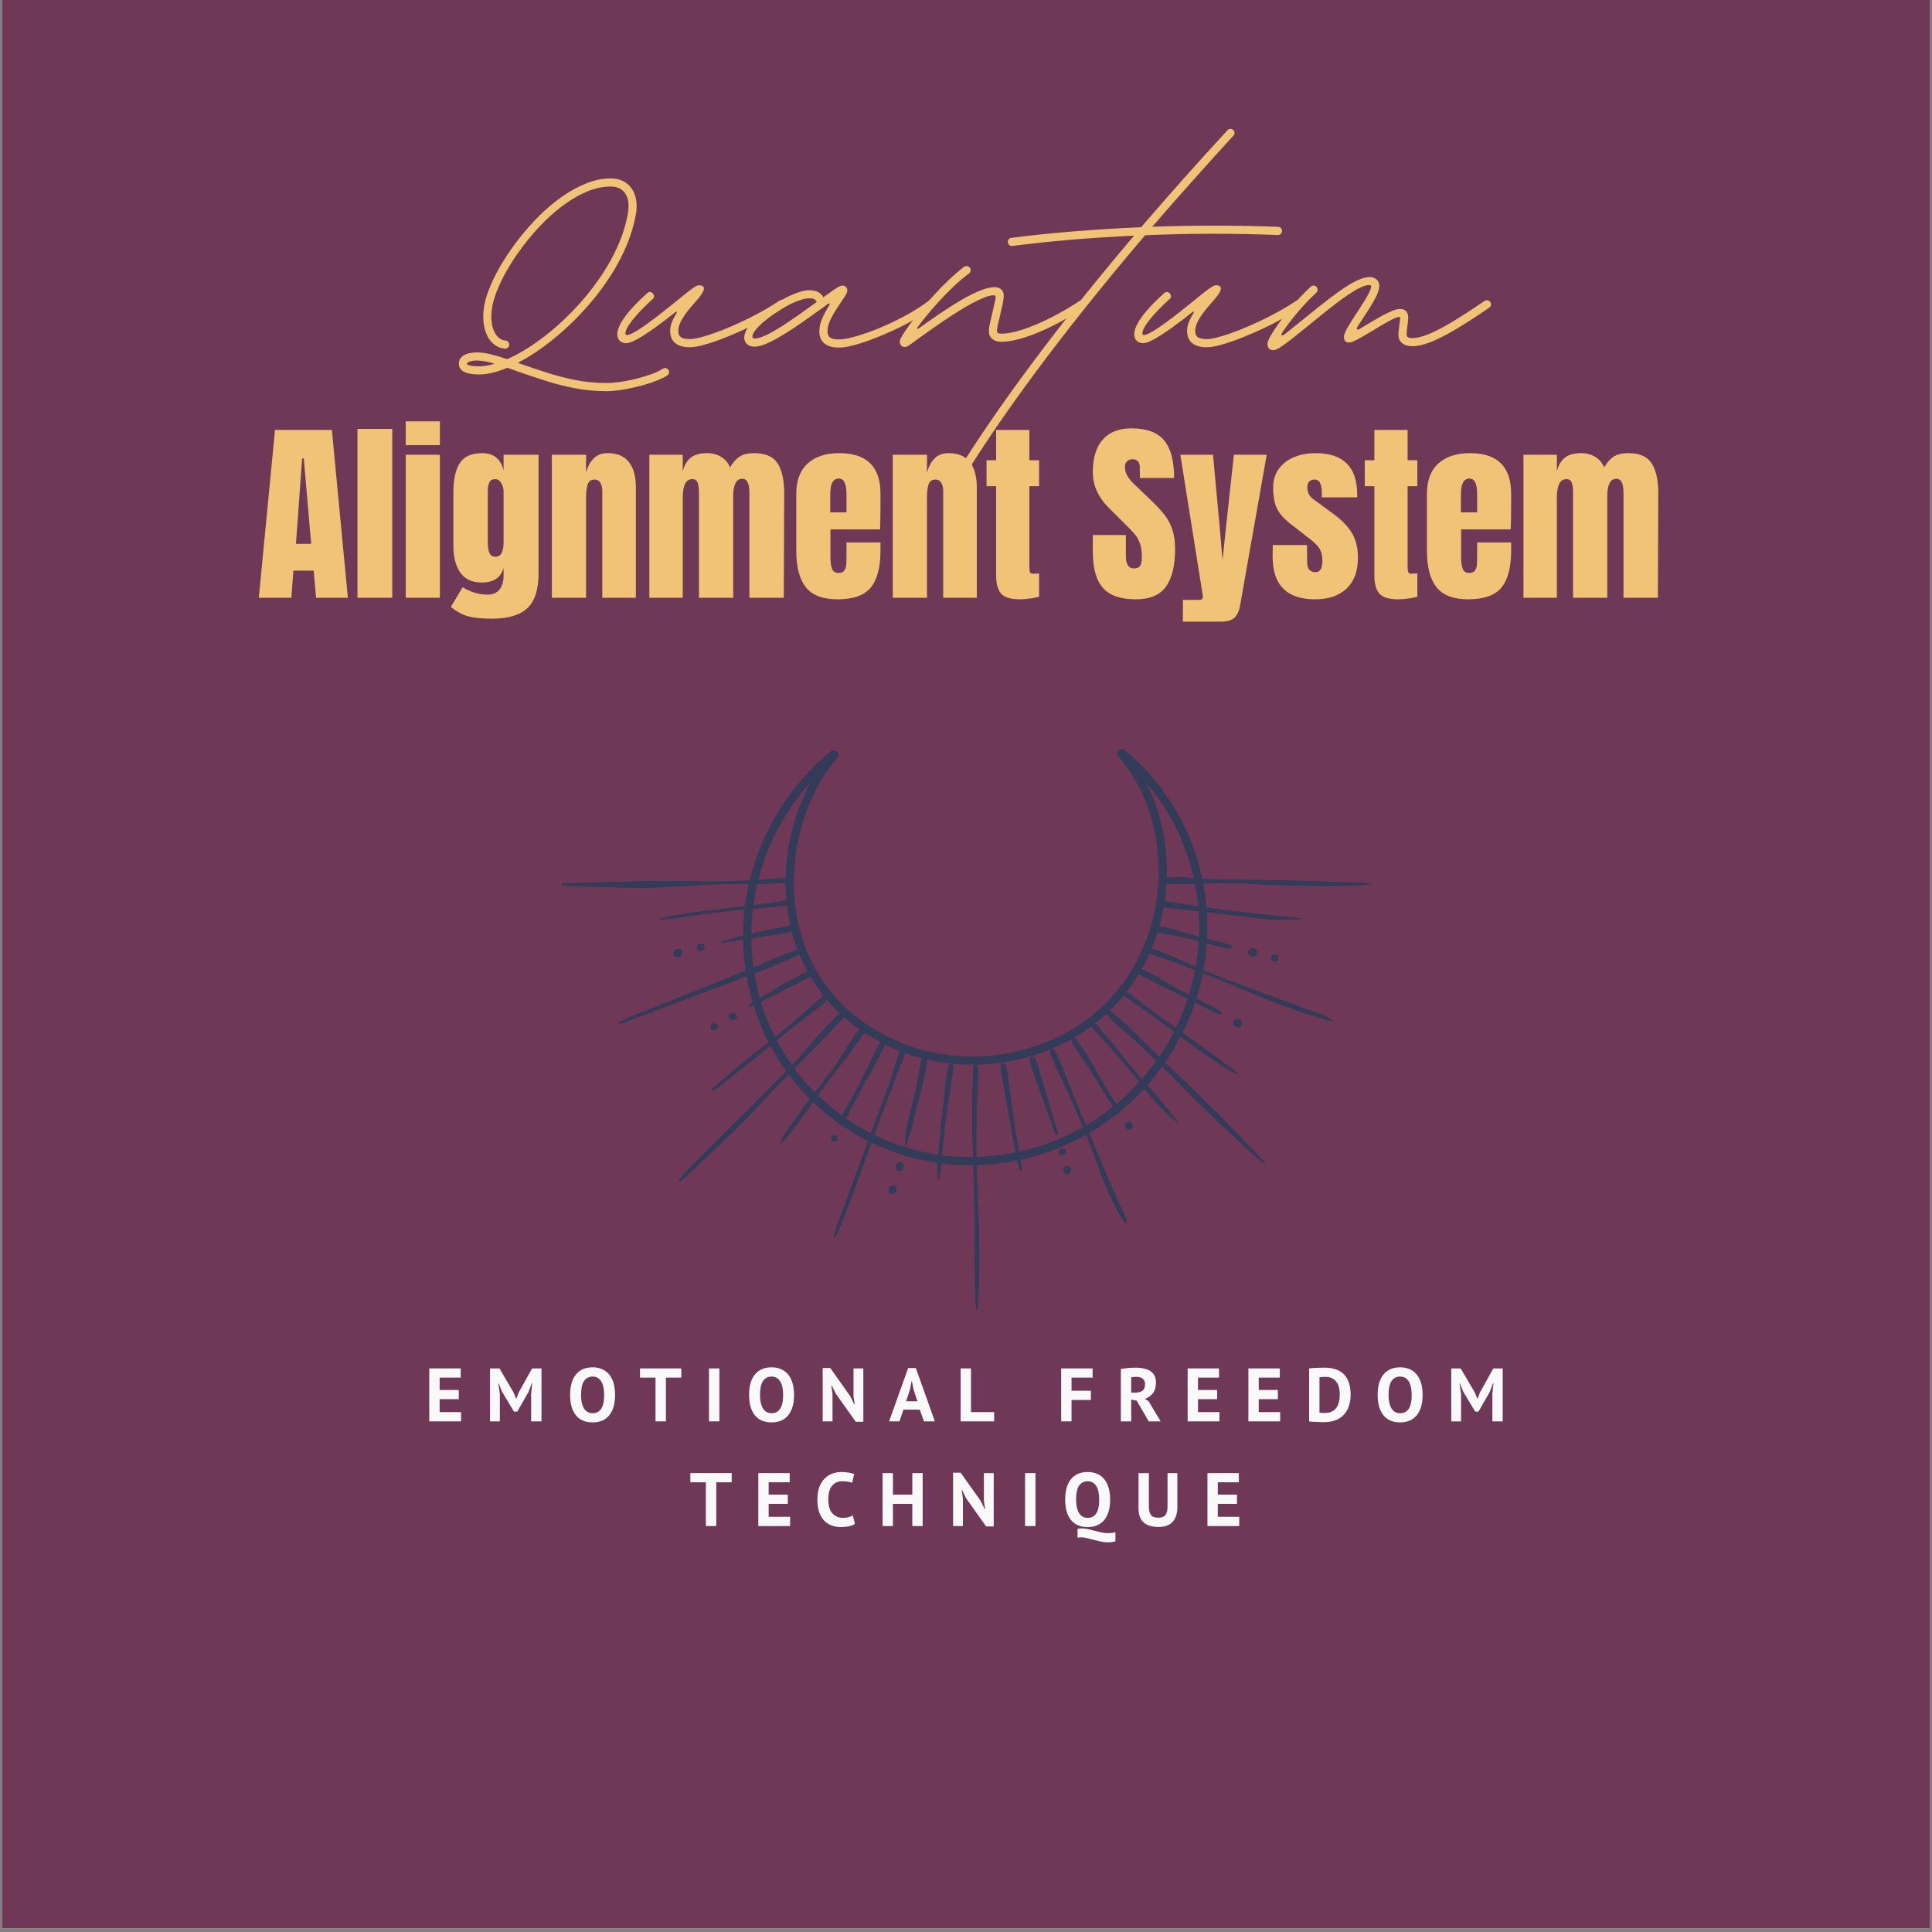 <svg version="1.0" preserveAspectRatio="xMidYMid meet" height="700" viewBox="0 0 525 525" zoomAndPan="magnify" width="700" xmlns:xlink="http://www.w3.org/1999/xlink" xmlns="http://www.w3.org/2000/svg"><rect x="0" y="0" width="525" height="525" fill="#808080" stroke="none"/><defs><g></g><clipPath id="7d11a3b94a"><path clip-rule="nonzero" d="M 0.5 0 L 524.5 0 L 524.5 524 L 0.5 524 Z M 0.5 0"></path></clipPath><clipPath id="48b4b7cec8"><path clip-rule="nonzero" d="M 201 203 L 329 203 L 329 317 L 201 317 Z M 201 203"></path></clipPath><clipPath id="dd0e155f20"><path clip-rule="nonzero" d="M 177.324 281.77 L 237.449 167.742 L 349.617 226.891 L 289.492 340.914 Z M 177.324 281.77"></path></clipPath><clipPath id="b6767d097d"><path clip-rule="nonzero" d="M 177.324 281.77 L 237.449 167.742 L 349.617 226.891 L 289.492 340.914 Z M 177.324 281.77"></path></clipPath><clipPath id="88925acf8d"><path clip-rule="nonzero" d="M 152.695 238 L 372.777 238 L 372.777 356.309 L 152.695 356.309 Z M 152.695 238"></path></clipPath></defs><g clip-path="url(#7d11a3b94a)"><path fill-rule="nonzero" fill-opacity="1" d="M 0.5 0 L 524.5 0 L 524.5 524 L 0.5 524 Z M 0.5 0" fill="#ffffff"></path><path fill-rule="nonzero" fill-opacity="1" d="M 0.5 0 L 524.5 0 L 524.5 524 L 0.5 524 Z M 0.5 0" fill="#6f3857"></path></g><g clip-path="url(#48b4b7cec8)"><g clip-path="url(#dd0e155f20)"><g clip-path="url(#b6767d097d)"><path fill-rule="nonzero" fill-opacity="1" d="M 320.629 282.09 C 319.301 284.605 317.82 287.02 316.18 289.34 C 313.738 292.809 310.98 296.004 307.906 298.926 C 304.836 301.844 301.504 304.438 297.918 306.699 C 294.332 308.965 290.559 310.855 286.598 312.371 C 282.641 313.887 278.57 315.004 274.387 315.715 C 266.379 317.098 258.402 316.93 250.457 315.215 C 246.398 314.332 242.469 313.051 238.672 311.371 C 234.875 309.691 231.285 307.645 227.902 305.238 C 224.516 302.828 221.41 300.105 218.578 297.066 C 215.75 294.027 213.25 290.738 211.09 287.191 C 206.836 280.223 204.059 272.707 202.758 264.648 C 201.422 256.535 201.652 248.465 203.438 240.438 C 204.23 236.895 205.312 233.445 206.68 230.082 C 208.047 226.723 209.684 223.496 211.586 220.406 C 213.492 217.316 215.637 214.406 218.027 211.676 C 220.414 208.945 223.012 206.426 225.82 204.129 C 226.07 203.926 226.355 203.832 226.68 203.852 C 227.004 203.871 227.277 203.996 227.5 204.23 C 227.727 204.465 227.84 204.742 227.848 205.062 C 227.855 205.387 227.754 205.672 227.543 205.914 C 223.082 211.027 219.66 217.703 217.648 225.219 C 215.551 233.035 215.156 241.191 216.5 248.812 C 217.66 255.391 220.059 261.383 223.637 266.621 C 227.57 272.383 232.867 277.129 239.383 280.73 C 245.668 284.195 252.387 286.242 259.539 286.863 C 266.742 287.508 273.781 286.719 280.664 284.492 C 289.031 281.809 296.125 277.359 301.758 271.273 C 306.836 265.781 310.652 258.918 312.793 251.426 C 313.922 247.477 314.582 243.449 314.785 239.348 C 314.984 235.242 314.719 231.172 313.984 227.129 C 312.504 219.066 309.188 211.816 304.402 206.164 C 304.246 205.988 304.09 205.809 303.93 205.633 C 303.824 205.516 303.746 205.383 303.691 205.234 C 303.641 205.09 303.613 204.938 303.617 204.781 C 303.621 204.625 303.652 204.473 303.711 204.328 C 303.773 204.184 303.855 204.055 303.965 203.941 C 304.074 203.828 304.199 203.738 304.34 203.676 C 304.484 203.609 304.633 203.57 304.789 203.562 C 304.945 203.555 305.098 203.574 305.246 203.621 C 305.398 203.672 305.531 203.746 305.652 203.844 C 317.793 213.895 325.582 228.164 327.582 244.027 C 327.992 247.281 328.152 250.551 328.062 253.832 C 327.973 257.113 327.629 260.367 327.039 263.594 C 326.449 266.824 325.617 269.988 324.543 273.09 C 323.469 276.188 322.164 279.191 320.629 282.09 Z M 211.324 225.348 C 209.762 228.312 208.445 231.383 207.375 234.562 C 206.309 237.742 205.504 240.988 204.965 244.297 C 204.422 247.605 204.152 250.938 204.152 254.293 C 204.148 257.645 204.418 260.977 204.957 264.289 C 206.215 272.062 208.891 279.309 212.992 286.031 C 215.074 289.449 217.484 292.621 220.211 295.547 C 222.938 298.477 225.934 301.098 229.195 303.418 C 232.453 305.738 235.914 307.711 239.574 309.328 C 243.234 310.945 247.02 312.18 250.93 313.031 C 258.594 314.688 266.289 314.852 274.012 313.516 C 278.051 312.828 281.977 311.754 285.801 310.289 C 289.625 308.824 293.266 307 296.73 304.812 C 300.191 302.629 303.406 300.125 306.371 297.305 C 309.34 294.484 312.004 291.402 314.359 288.055 C 323.406 275.246 327.316 259.711 325.371 244.312 C 323.867 232.387 318.969 221.391 311.336 212.535 C 313.598 216.844 315.238 221.637 316.176 226.734 C 316.941 230.945 317.219 235.188 317.012 239.461 C 316.801 243.734 316.109 247.93 314.938 252.047 C 312.699 259.871 308.707 267.043 303.391 272.789 C 297.496 279.164 290.078 283.816 281.344 286.621 C 274.176 288.938 266.84 289.762 259.336 289.086 C 251.875 288.438 244.863 286.305 238.305 282.684 C 231.48 278.914 225.926 273.934 221.797 267.883 C 218.039 262.379 215.52 256.094 214.305 249.203 C 212.906 241.262 213.316 232.77 215.492 224.648 C 216.621 220.379 218.238 216.305 220.348 212.422 C 216.805 216.355 213.797 220.664 211.324 225.348 Z M 305.246 205.441 Z M 225.867 204.441 Z M 225.867 204.441" fill="#323b58"></path></g></g></g><g clip-path="url(#88925acf8d)"><path fill-rule="nonzero" fill-opacity="1" d="M 184.375 321.121 C 184.895 319.887 185.699 319.09 186.473 318.309 C 190.914 313.809 195.359 309.312 199.914 304.93 C 204.5 300.52 208.824 295.84 213.355 291.371 C 218.543 286.254 222.809 280.289 228.172 275.336 C 228.656 274.891 229.188 273.953 229.871 274.594 C 230.5 275.18 229.742 275.926 229.293 276.402 C 226.102 279.797 222.914 283.199 219.637 286.512 C 214.547 291.656 209.477 296.812 204.555 302.129 C 201.367 305.574 197.895 308.758 194.52 312.023 C 191.77 314.684 188.973 317.297 186.188 319.922 C 185.711 320.371 185.289 320.914 184.375 321.121 Z M 343.391 315.496 C 340.859 312.848 338.309 310.215 335.781 307.566 C 326.637 297.98 316.746 289.156 307.434 279.742 C 305.707 278 303.848 276.383 301.859 274.93 C 301.539 274.691 301.133 274.344 300.746 274.719 C 300.285 275.164 300.699 275.598 300.988 275.906 C 301.809 276.793 302.617 277.703 303.539 278.473 C 314.344 287.473 323.566 298.121 333.93 307.582 C 337.156 310.527 340.211 313.648 343.828 316.418 C 343.84 315.867 343.578 315.695 343.391 315.496 Z M 153.258 240.684 C 159.328 240.875 165.398 241.121 171.473 241.23 C 177.469 241.34 183.453 240.988 189.43 240.527 C 194.914 240.105 200.414 240.273 205.906 240.18 C 208.652 240.133 211.395 240.016 214.141 239.898 C 214.602 239.879 215.367 240.02 215.398 239.426 C 215.438 238.676 214.582 238.859 214.129 238.797 C 212.555 238.594 210.969 238.68 209.391 238.82 C 202.336 239.457 195.277 239.613 188.191 239.473 C 176.707 239.246 165.223 239.781 153.742 239.984 C 153.25 239.992 152.734 239.945 152.27 240.34 C 152.586 240.684 152.93 240.672 153.258 240.684 Z M 265.727 354.953 C 266.004 350.215 266.113 345.473 266.105 340.723 C 266.094 331.234 265.363 321.762 265.277 312.273 C 265.215 305.484 265.516 298.707 265.777 291.93 C 265.805 291.184 265.895 290.426 265.551 289.715 C 265.441 289.48 265.312 289.258 265.02 289.277 C 264.719 289.293 264.602 289.535 264.551 289.781 C 264.484 290.109 264.43 290.441 264.422 290.773 C 264.336 294.68 264.211 298.59 264.195 302.5 C 264.168 308.953 264.484 315.398 264.68 321.844 C 264.898 329.078 264.836 336.32 264.926 343.559 C 264.977 347.758 264.867 351.965 265.332 356.309 C 265.715 355.785 265.703 355.363 265.727 354.953 Z M 170.355 277.551 C 182.812 272.855 195.281 268.18 207.719 263.434 C 211.059 262.156 214.32 260.664 217.605 259.25 C 218.078 259.047 218.781 258.836 218.508 258.137 C 218.242 257.469 217.641 257.887 217.199 258.02 C 215.527 258.523 213.863 259.055 212.25 259.742 C 199.152 265.312 185.902 270.496 172.68 275.762 C 170.992 276.43 169.34 277.18 167.816 278.184 C 168.754 278.23 169.547 277.855 170.355 277.551 Z M 372.039 239.953 C 364.762 239.746 357.48 239.449 350.203 239.258 C 340.762 239.004 331.309 239.199 321.879 238.445 C 319.973 238.293 318.047 238.363 316.156 238.723 C 315.695 238.809 315.02 238.828 315.047 239.488 C 315.07 240.148 315.746 240.16 316.207 240.152 C 319.203 240.09 322.199 240.375 325.195 240.188 C 329.812 239.898 334.441 239.785 339.047 240.09 C 348.691 240.727 358.34 240.895 367.996 240.629 C 369.578 240.586 371.195 240.59 372.746 240.023 C 372.512 240 372.277 239.961 372.039 239.953 Z M 305.613 330.281 C 302.145 322.852 299.02 315.273 295.852 307.715 C 293.102 301.152 290.5 294.531 287.809 287.941 C 287.465 287.098 287 286.305 286.574 285.492 C 286.414 285.191 286.188 284.902 285.793 285.035 C 285.363 285.184 285.281 285.562 285.359 285.957 C 285.43 286.281 285.531 286.605 285.664 286.906 C 286.363 288.508 287.035 290.125 287.797 291.695 C 291.695 299.754 295.188 307.98 298.23 316.402 C 300.043 321.41 301.992 326.371 304.801 330.938 C 305.141 331.488 305.426 332.117 306.156 332.43 C 306.316 331.59 305.922 330.934 305.613 330.281 Z M 357.109 274.953 C 349.609 272.195 342.094 269.484 334.613 266.691 C 328.371 264.359 322.367 261.461 316.207 258.938 C 315.008 258.449 313.793 258.027 312.535 257.73 C 312.156 257.641 311.742 257.645 311.57 258.074 C 311.371 258.574 311.707 258.848 312.117 259.031 C 312.344 259.137 312.582 259.211 312.816 259.289 C 320.207 261.734 327.453 264.555 334.625 267.59 C 342.938 271.113 351.305 274.508 360 277.016 C 360.633 277.195 361.25 277.484 362.254 277.277 C 360.441 276.188 358.773 275.566 357.109 274.953 Z M 227.531 335.094 C 228.766 332.453 229.77 329.719 230.777 326.984 C 233.891 318.516 236.949 310.023 240.082 301.562 C 241.906 296.648 243.852 291.781 245.688 286.875 C 245.898 286.305 246.492 285.359 245.5 285.047 C 244.582 284.754 244.441 285.785 244.234 286.41 C 243.09 289.844 242.09 293.328 240.852 296.727 C 236.914 307.508 232.879 318.254 228.914 329.027 C 228.031 331.434 227.047 333.816 226.512 336.461 C 227.172 336.113 227.312 335.57 227.531 335.094 Z M 216.195 306.043 C 220.371 300.492 224.141 294.637 228.531 289.242 C 230.664 286.625 232.547 283.828 234.516 281.09 C 234.91 280.539 235.746 279.762 234.957 279.152 C 234.121 278.5 233.672 279.566 233.254 280.098 C 232.457 281.109 231.719 282.172 231.027 283.262 C 228.688 286.953 226.383 290.676 223.625 294.07 C 220.133 298.375 216.938 302.891 213.777 307.434 C 213.059 308.473 212.25 309.496 212.07 310.852 C 213.688 309.445 214.93 307.727 216.195 306.043 Z M 350.508 249.238 C 340.5 248.227 330.5 247.168 320.57 245.516 C 319.02 245.258 317.461 244.875 315.871 245.031 C 315.418 245.074 314.738 245.074 314.777 245.777 C 314.805 246.355 315.398 246.379 315.836 246.441 C 317.812 246.727 319.781 247.059 321.766 247.238 C 329.012 247.895 336.219 248.875 343.445 249.699 C 347.047 250.113 350.637 249.965 354.23 249.691 C 352.977 249.527 351.746 249.363 350.508 249.238 Z M 193.902 296.371 C 194.176 296.191 194.465 296.027 194.719 295.82 C 198.789 292.582 202.867 289.348 206.922 286.082 C 209.387 284.098 211.785 282.031 214.266 280.07 C 217.172 277.773 220.141 275.555 223.066 273.281 C 223.953 272.594 224.785 271.828 225.465 270.922 C 225.699 270.613 225.918 270.277 225.578 269.922 C 225.254 269.574 224.887 269.73 224.555 269.934 C 224.344 270.062 224.148 270.219 223.961 270.387 C 222.438 271.742 220.949 273.137 219.391 274.449 C 215.602 277.641 211.887 280.938 207.941 283.922 C 203.75 287.094 199.707 290.418 195.824 293.953 C 195.062 294.645 194.23 295.258 193.43 295.906 C 193.586 296.062 193.742 296.219 193.902 296.371 Z M 335.316 290.852 C 326.148 283.816 316.445 277.5 307.367 270.34 C 306.98 270.039 306.52 269.82 306.07 269.609 C 305.727 269.449 305.305 269.348 305.078 269.773 C 304.84 270.227 305.223 270.445 305.531 270.66 C 306.727 271.492 307.914 272.332 309.121 273.148 C 315.812 277.656 322.008 282.855 328.715 287.34 C 331.117 288.949 333.402 290.754 336.293 291.938 C 336.027 291.289 335.641 291.098 335.316 290.852 Z M 319.406 304.039 C 315.211 298.551 310.383 293.594 306.062 288.211 C 303.617 285.16 301.125 282.148 298.602 279.164 C 298.203 278.691 297.621 277.742 296.918 278.402 C 296.266 279.012 297.195 279.57 297.586 280.023 C 301.781 284.863 306.273 289.465 310.039 294.648 C 312.906 298.59 316.195 302.047 320.145 305.242 C 320.016 304.582 319.645 304.352 319.406 304.039 Z M 255.211 320.199 C 255.395 319.094 255.645 317.988 255.723 316.875 C 256.32 308.32 257.512 299.84 258.914 291.391 C 258.996 290.902 259 290.395 258.988 289.898 C 258.977 289.559 258.844 289.219 258.438 289.176 C 258.031 289.133 257.832 289.43 257.75 289.77 C 257.559 290.574 257.328 291.383 257.234 292.203 C 256.324 300.137 255.426 308.066 254.797 316.027 C 254.684 317.492 254.684 318.965 254.895 320.59 C 255.078 320.367 255.195 320.289 255.211 320.199 Z M 277.582 317.121 C 277.105 313.156 276.191 309.266 275.613 305.32 C 274.953 300.84 274.406 296.344 273.801 291.855 C 273.715 291.242 273.598 290.625 273.43 290.027 C 273.301 289.562 273.191 288.941 272.531 289.02 C 271.848 289.105 271.945 289.73 271.961 290.215 C 271.977 290.629 272.051 291.039 272.121 291.449 C 273.344 298.402 274.543 305.363 275.805 312.312 C 276.16 314.285 276.402 316.309 277.375 318.266 C 277.77 317.766 277.621 317.438 277.582 317.121 Z M 330.113 273.902 C 327.43 272.492 324.734 271.09 321.996 269.785 C 318.387 268.062 315.195 265.602 311.547 263.961 C 310.941 263.688 310.352 263.359 309.66 263.367 C 309.367 263.371 309.051 263.391 308.945 263.738 C 308.852 264.055 308.992 264.316 309.258 264.484 C 309.926 264.906 310.578 265.359 311.281 265.715 C 317.332 268.758 323.387 271.793 329.461 274.797 C 330.25 275.188 331.059 275.656 332.102 275.598 C 331.711 274.613 330.852 274.293 330.113 273.902 Z M 246.469 310.801 C 247.199 308.156 248.047 305.535 248.605 302.852 C 249.531 298.414 251.145 294.137 251.707 289.617 C 251.797 288.898 252.301 287.77 251.32 287.543 C 250.172 287.277 250.148 288.57 250.066 289.297 C 249.43 294.82 247.77 300.113 246.57 305.512 C 246.109 307.594 245.918 309.711 246.035 311.902 C 246.184 311.535 246.363 311.18 246.469 310.801 Z M 179.223 249.922 C 181.078 249.719 182.945 249.59 184.785 249.301 C 191.488 248.25 198.219 247.438 204.984 246.914 C 208.051 246.676 211.129 246.457 214.148 245.801 C 214.652 245.691 215.461 245.648 215.379 245.008 C 215.281 244.234 214.492 244.621 214.027 244.684 C 210.273 245.168 206.531 245.773 202.77 246.199 C 196.324 246.938 189.883 247.715 183.469 248.723 C 182.023 248.953 180.602 249.352 179.172 249.676 C 179.188 249.758 179.203 249.84 179.223 249.922 Z M 229.641 304.25 C 231.871 300.398 233.664 296.32 235.965 292.504 C 237.379 290.156 238.551 287.664 239.824 285.234 C 240.098 284.719 240.332 284.18 240.375 283.586 C 240.395 283.258 240.422 282.883 240.02 282.75 C 239.68 282.641 239.461 282.906 239.316 283.152 C 238.812 284.012 238.289 284.867 237.859 285.762 C 235.562 290.562 233.352 295.402 230.59 299.969 C 229.652 301.523 228.715 303.117 228.215 304.898 C 228.141 305.172 227.863 305.547 228.48 305.656 C 229.031 305.336 229.332 304.785 229.641 304.25 Z M 287.285 307.395 C 285.516 301.379 283.742 295.367 281.957 289.355 C 281.77 288.719 281.574 288.078 281.164 287.535 C 280.922 287.207 280.594 287.02 280.195 287.207 C 279.84 287.371 279.785 287.727 279.848 288.062 C 279.941 288.555 280.055 289.043 280.203 289.516 C 282.105 295.535 284.371 301.43 286.527 307.359 C 286.688 307.797 286.754 308.34 287.312 308.57 C 287.609 308.152 287.398 307.77 287.285 307.395 Z M 303.086 299.727 C 300.027 295.109 297.598 290.117 294.574 285.477 C 293.895 284.434 293.133 283.441 292.379 282.445 C 292.152 282.148 291.809 281.867 291.414 282.125 C 291.027 282.379 291.125 282.797 291.293 283.141 C 291.496 283.551 291.73 283.945 291.988 284.324 C 295.352 289.234 298.465 294.305 301.562 299.383 C 302.219 300.457 303.047 301.359 304.25 302.441 C 303.965 301.215 303.559 300.441 303.086 299.727 Z M 334.824 257.477 C 334.949 256.988 334.406 256.922 334.098 256.793 C 333.445 256.523 332.777 256.266 332.09 256.121 C 328.059 255.258 324.102 254.129 320.16 252.914 C 318.496 252.402 316.773 252.059 315.066 251.691 C 314.566 251.582 313.891 251.445 313.711 252.176 C 313.52 252.945 314.168 253.176 314.723 253.352 C 315.273 253.531 315.848 253.656 316.422 253.746 C 320.539 254.387 324.598 255.285 328.59 256.484 C 330.344 257.012 332.109 257.484 334.008 257.711 C 334.23 257.57 334.719 257.887 334.824 257.477 Z M 195.902 256.133 C 196.148 256.133 196.402 256.164 196.641 256.129 C 201.656 255.367 206.676 254.605 211.688 253.824 C 213.164 253.594 214.664 253.434 216.051 252.812 C 216.484 252.617 217.125 252.426 216.941 251.797 C 216.754 251.164 216.113 251.359 215.645 251.438 C 211.047 252.195 206.465 253.055 201.953 254.23 C 199.918 254.762 197.895 255.34 195.863 255.895 C 195.879 255.973 195.891 256.055 195.902 256.133 Z M 204.625 273.242 C 209.344 270.891 214.066 268.539 218.766 266.152 C 219.578 265.742 220.305 265.168 221.059 264.656 C 221.375 264.441 221.695 264.156 221.492 263.734 C 221.254 263.23 220.801 263.402 220.406 263.535 C 220.172 263.613 219.953 263.734 219.727 263.84 C 214.418 266.344 209.473 269.484 204.465 272.516 C 204.059 272.762 203.578 272.988 203.461 273.559 C 203.93 273.715 204.273 273.418 204.625 273.242 Z M 341.574 258.891 C 341.582 258.094 341.082 257.68 340.312 257.66 C 339.637 257.641 339.188 257.992 339.191 258.699 C 339.191 259.5 339.727 259.848 340.426 259.973 C 341.129 259.918 341.566 259.57 341.574 258.891 Z M 336.363 279.141 C 337.031 279.121 337.469 278.699 337.445 278.023 C 337.422 277.301 336.957 276.879 336.227 276.879 C 335.527 276.883 335.199 277.324 335.145 278.031 C 335.23 278.723 335.633 279.16 336.363 279.141 Z M 244.438 318.18 C 245.098 318.168 245.473 317.664 245.523 317.039 C 245.586 316.332 245.223 315.816 244.48 315.797 C 243.797 315.777 243.469 316.246 243.395 316.945 C 243.48 317.551 243.648 318.191 244.438 318.18 Z M 184.188 260.004 C 184.891 259.957 185.379 259.59 185.355 258.84 C 185.332 258.137 184.844 257.832 184.184 257.867 C 183.477 257.906 183.043 258.281 182.996 259.07 C 183.109 259.711 183.516 260.051 184.188 260.004 Z M 242.406 324.488 C 243.172 324.434 243.578 323.91 243.57 323.156 C 243.566 322.523 243.164 322.156 242.547 322.168 C 241.766 322.18 241.523 322.73 241.48 323.488 C 241.551 323.984 241.715 324.539 242.406 324.488 Z M 198.098 276.23 C 198.102 276.863 198.504 277.223 199.133 277.211 C 199.797 277.199 200.266 276.848 200.23 276.148 C 200.199 275.52 199.734 275.242 199.125 275.203 C 198.523 275.289 198.094 275.594 198.098 276.23 Z M 291.02 318.008 C 291.031 317.391 290.719 316.949 290.09 316.902 C 289.41 316.852 288.984 317.227 288.934 317.914 C 288.879 318.602 289.262 318.984 289.977 319.117 C 290.582 319.031 291.004 318.695 291.02 318.008 Z M 307.77 305.957 C 307.75 305.266 307.328 304.895 306.656 304.898 C 306.07 304.906 305.742 305.285 305.758 305.859 C 305.773 306.543 306.195 306.887 306.852 306.938 C 307.426 306.848 307.789 306.547 307.77 305.957 Z M 191.422 257.402 C 191.426 256.832 191.078 256.477 190.496 256.465 C 189.871 256.453 189.48 256.809 189.438 257.426 C 189.391 258.043 189.832 258.266 190.383 258.352 C 190.98 258.32 191.422 258.059 191.422 257.402 Z M 346.449 261.227 C 347.031 261.18 347.367 260.828 347.32 260.242 C 347.273 259.648 346.855 259.387 346.293 259.391 C 345.707 259.398 345.379 259.711 345.344 260.305 C 345.445 260.938 345.809 261.273 346.449 261.227 Z M 194.02 279.891 C 194.652 279.883 195.051 279.523 195.016 278.871 C 194.988 278.336 194.605 278.062 194.078 278.078 C 193.488 278.098 193.191 278.457 193.133 279.023 C 193.195 279.559 193.484 279.895 194.02 279.891 Z M 288.68 313.918 C 289.258 313.891 289.582 313.527 289.57 312.945 C 289.559 312.41 289.234 312.102 288.703 312.098 C 288.121 312.094 287.805 312.426 287.719 313.059 C 287.805 313.555 288.082 313.941 288.68 313.918 Z M 226.684 310.254 C 227.207 310.246 227.555 309.977 227.59 309.43 C 227.625 308.883 227.332 308.535 226.805 308.504 C 226.215 308.465 225.902 308.832 225.801 309.438 C 225.871 309.922 226.133 310.258 226.684 310.254 Z M 226.684 310.254" fill="#323b58"></path><path fill-rule="nonzero" fill-opacity="1" d="M 184.375 321.121 C 184.895 319.887 185.699 319.09 186.473 318.309 C 190.914 313.809 195.359 309.312 199.914 304.93 C 204.5 300.52 208.824 295.84 213.355 291.371 C 218.543 286.254 222.809 280.289 228.172 275.336 C 228.656 274.891 229.188 273.953 229.871 274.594 C 230.5 275.18 229.742 275.926 229.293 276.402 C 226.102 279.797 222.914 283.199 219.637 286.512 C 214.547 291.656 209.477 296.812 204.555 302.129 C 201.367 305.574 197.895 308.758 194.52 312.023 C 191.77 314.684 188.973 317.297 186.188 319.922 C 185.711 320.371 185.289 320.914 184.375 321.121 Z M 343.391 315.496 C 340.859 312.848 338.309 310.215 335.781 307.566 C 326.637 297.98 316.746 289.156 307.434 279.742 C 305.707 278 303.848 276.383 301.859 274.93 C 301.539 274.691 301.133 274.344 300.746 274.719 C 300.285 275.164 300.699 275.598 300.988 275.906 C 301.809 276.793 302.617 277.703 303.539 278.473 C 314.344 287.473 323.566 298.121 333.93 307.582 C 337.156 310.527 340.211 313.648 343.828 316.418 C 343.84 315.867 343.578 315.695 343.391 315.496 Z M 153.258 240.684 C 159.328 240.875 165.398 241.121 171.473 241.23 C 177.469 241.34 183.453 240.988 189.43 240.527 C 194.914 240.105 200.414 240.273 205.906 240.18 C 208.652 240.133 211.395 240.016 214.141 239.898 C 214.602 239.879 215.367 240.02 215.398 239.426 C 215.438 238.676 214.582 238.859 214.129 238.797 C 212.555 238.594 210.969 238.68 209.391 238.82 C 202.336 239.457 195.277 239.613 188.191 239.473 C 176.707 239.246 165.223 239.781 153.742 239.984 C 153.25 239.992 152.734 239.945 152.27 240.34 C 152.586 240.684 152.93 240.672 153.258 240.684 Z M 265.727 354.953 C 266.004 350.215 266.113 345.473 266.105 340.723 C 266.094 331.234 265.363 321.762 265.277 312.273 C 265.215 305.484 265.516 298.707 265.777 291.93 C 265.805 291.184 265.895 290.426 265.551 289.715 C 265.441 289.48 265.312 289.258 265.02 289.277 C 264.719 289.293 264.602 289.535 264.551 289.781 C 264.484 290.109 264.43 290.441 264.422 290.773 C 264.336 294.68 264.211 298.59 264.195 302.5 C 264.168 308.953 264.484 315.398 264.68 321.844 C 264.898 329.078 264.836 336.32 264.926 343.559 C 264.977 347.758 264.867 351.965 265.332 356.309 C 265.715 355.785 265.703 355.363 265.727 354.953 Z M 170.355 277.551 C 182.812 272.855 195.281 268.18 207.719 263.434 C 211.059 262.156 214.32 260.664 217.605 259.25 C 218.078 259.047 218.781 258.836 218.508 258.137 C 218.242 257.469 217.641 257.887 217.199 258.02 C 215.527 258.523 213.863 259.055 212.25 259.742 C 199.152 265.312 185.902 270.496 172.68 275.762 C 170.992 276.43 169.34 277.18 167.816 278.184 C 168.754 278.23 169.547 277.855 170.355 277.551 Z M 372.039 239.953 C 364.762 239.746 357.48 239.449 350.203 239.258 C 340.762 239.004 331.309 239.199 321.879 238.445 C 319.973 238.293 318.047 238.363 316.156 238.723 C 315.695 238.809 315.02 238.828 315.047 239.488 C 315.07 240.148 315.746 240.16 316.207 240.152 C 319.203 240.09 322.199 240.375 325.195 240.188 C 329.812 239.898 334.441 239.785 339.047 240.09 C 348.691 240.727 358.34 240.895 367.996 240.629 C 369.578 240.586 371.195 240.59 372.746 240.023 C 372.512 240 372.277 239.961 372.039 239.953 Z M 305.613 330.281 C 302.145 322.852 299.02 315.273 295.852 307.715 C 293.102 301.152 290.5 294.531 287.809 287.941 C 287.465 287.098 287 286.305 286.574 285.492 C 286.414 285.191 286.188 284.902 285.793 285.035 C 285.363 285.184 285.281 285.562 285.359 285.957 C 285.43 286.281 285.531 286.605 285.664 286.906 C 286.363 288.508 287.035 290.125 287.797 291.695 C 291.695 299.754 295.188 307.98 298.23 316.402 C 300.043 321.41 301.992 326.371 304.801 330.938 C 305.141 331.488 305.426 332.117 306.156 332.43 C 306.316 331.59 305.922 330.934 305.613 330.281 Z M 357.109 274.953 C 349.609 272.195 342.094 269.484 334.613 266.691 C 328.371 264.359 322.367 261.461 316.207 258.938 C 315.008 258.449 313.793 258.027 312.535 257.73 C 312.156 257.641 311.742 257.645 311.57 258.074 C 311.371 258.574 311.707 258.848 312.117 259.031 C 312.344 259.137 312.582 259.211 312.816 259.289 C 320.207 261.734 327.453 264.555 334.625 267.59 C 342.938 271.113 351.305 274.508 360 277.016 C 360.633 277.195 361.25 277.484 362.254 277.277 C 360.441 276.188 358.773 275.566 357.109 274.953 Z M 227.531 335.094 C 228.766 332.453 229.77 329.719 230.777 326.984 C 233.891 318.516 236.949 310.023 240.082 301.562 C 241.906 296.648 243.852 291.781 245.688 286.875 C 245.898 286.305 246.492 285.359 245.5 285.047 C 244.582 284.754 244.441 285.785 244.234 286.41 C 243.09 289.844 242.09 293.328 240.852 296.727 C 236.914 307.508 232.879 318.254 228.914 329.027 C 228.031 331.434 227.047 333.816 226.512 336.461 C 227.172 336.113 227.312 335.57 227.531 335.094 Z M 216.195 306.043 C 220.371 300.492 224.141 294.637 228.531 289.242 C 230.664 286.625 232.547 283.828 234.516 281.09 C 234.91 280.539 235.746 279.762 234.957 279.152 C 234.121 278.5 233.672 279.566 233.254 280.098 C 232.457 281.109 231.719 282.172 231.027 283.262 C 228.688 286.953 226.383 290.676 223.625 294.07 C 220.133 298.375 216.938 302.891 213.777 307.434 C 213.059 308.473 212.25 309.496 212.07 310.852 C 213.688 309.445 214.93 307.727 216.195 306.043 Z M 350.508 249.238 C 340.5 248.227 330.5 247.168 320.57 245.516 C 319.02 245.258 317.461 244.875 315.871 245.031 C 315.418 245.074 314.738 245.074 314.777 245.777 C 314.805 246.355 315.398 246.379 315.836 246.441 C 317.812 246.727 319.781 247.059 321.766 247.238 C 329.012 247.895 336.219 248.875 343.445 249.699 C 347.047 250.113 350.637 249.965 354.23 249.691 C 352.977 249.527 351.746 249.363 350.508 249.238 Z M 193.902 296.371 C 194.176 296.191 194.465 296.027 194.719 295.82 C 198.789 292.582 202.867 289.348 206.922 286.082 C 209.387 284.098 211.785 282.031 214.266 280.07 C 217.172 277.773 220.141 275.555 223.066 273.281 C 223.953 272.594 224.785 271.828 225.465 270.922 C 225.699 270.613 225.918 270.277 225.578 269.922 C 225.254 269.574 224.887 269.73 224.555 269.934 C 224.344 270.062 224.148 270.219 223.961 270.387 C 222.438 271.742 220.949 273.137 219.391 274.449 C 215.602 277.641 211.887 280.938 207.941 283.922 C 203.75 287.094 199.707 290.418 195.824 293.953 C 195.062 294.645 194.23 295.258 193.43 295.906 C 193.586 296.062 193.742 296.219 193.902 296.371 Z M 335.316 290.852 C 326.148 283.816 316.445 277.5 307.367 270.34 C 306.98 270.039 306.52 269.82 306.07 269.609 C 305.727 269.449 305.305 269.348 305.078 269.773 C 304.84 270.227 305.223 270.445 305.531 270.66 C 306.727 271.492 307.914 272.332 309.121 273.148 C 315.812 277.656 322.008 282.855 328.715 287.34 C 331.117 288.949 333.402 290.754 336.293 291.938 C 336.027 291.289 335.641 291.098 335.316 290.852 Z M 319.406 304.039 C 315.211 298.551 310.383 293.594 306.062 288.211 C 303.617 285.16 301.125 282.148 298.602 279.164 C 298.203 278.691 297.621 277.742 296.918 278.402 C 296.266 279.012 297.195 279.57 297.586 280.023 C 301.781 284.863 306.273 289.465 310.039 294.648 C 312.906 298.59 316.195 302.047 320.145 305.242 C 320.016 304.582 319.645 304.352 319.406 304.039 Z M 255.211 320.199 C 255.395 319.094 255.645 317.988 255.723 316.875 C 256.32 308.32 257.512 299.84 258.914 291.391 C 258.996 290.902 259 290.395 258.988 289.898 C 258.977 289.559 258.844 289.219 258.438 289.176 C 258.031 289.133 257.832 289.43 257.75 289.77 C 257.559 290.574 257.328 291.383 257.234 292.203 C 256.324 300.137 255.426 308.066 254.797 316.027 C 254.684 317.492 254.684 318.965 254.895 320.59 C 255.078 320.367 255.195 320.289 255.211 320.199 Z M 277.582 317.121 C 277.105 313.156 276.191 309.266 275.613 305.32 C 274.953 300.84 274.406 296.344 273.801 291.855 C 273.715 291.242 273.598 290.625 273.43 290.027 C 273.301 289.562 273.191 288.941 272.531 289.02 C 271.848 289.105 271.945 289.73 271.961 290.215 C 271.977 290.629 272.051 291.039 272.121 291.449 C 273.344 298.402 274.543 305.363 275.805 312.312 C 276.16 314.285 276.402 316.309 277.375 318.266 C 277.77 317.766 277.621 317.438 277.582 317.121 Z M 330.113 273.902 C 327.43 272.492 324.734 271.09 321.996 269.785 C 318.387 268.062 315.195 265.602 311.547 263.961 C 310.941 263.688 310.352 263.359 309.66 263.367 C 309.367 263.371 309.051 263.391 308.945 263.738 C 308.852 264.055 308.992 264.316 309.258 264.484 C 309.926 264.906 310.578 265.359 311.281 265.715 C 317.332 268.758 323.387 271.793 329.461 274.797 C 330.25 275.188 331.059 275.656 332.102 275.598 C 331.711 274.613 330.852 274.293 330.113 273.902 Z M 246.469 310.801 C 247.199 308.156 248.047 305.535 248.605 302.852 C 249.531 298.414 251.145 294.137 251.707 289.617 C 251.797 288.898 252.301 287.77 251.32 287.543 C 250.172 287.277 250.148 288.57 250.066 289.297 C 249.43 294.82 247.77 300.113 246.57 305.512 C 246.109 307.594 245.918 309.711 246.035 311.902 C 246.184 311.535 246.363 311.18 246.469 310.801 Z M 179.223 249.922 C 181.078 249.719 182.945 249.59 184.785 249.301 C 191.488 248.25 198.219 247.438 204.984 246.914 C 208.051 246.676 211.129 246.457 214.148 245.801 C 214.652 245.691 215.461 245.648 215.379 245.008 C 215.281 244.234 214.492 244.621 214.027 244.684 C 210.273 245.168 206.531 245.773 202.77 246.199 C 196.324 246.938 189.883 247.715 183.469 248.723 C 182.023 248.953 180.602 249.352 179.172 249.676 C 179.188 249.758 179.203 249.84 179.223 249.922 Z M 229.641 304.25 C 231.871 300.398 233.664 296.32 235.965 292.504 C 237.379 290.156 238.551 287.664 239.824 285.234 C 240.098 284.719 240.332 284.18 240.375 283.586 C 240.395 283.258 240.422 282.883 240.02 282.75 C 239.68 282.641 239.461 282.906 239.316 283.152 C 238.812 284.012 238.289 284.867 237.859 285.762 C 235.562 290.562 233.352 295.402 230.59 299.969 C 229.652 301.523 228.715 303.117 228.215 304.898 C 228.141 305.172 227.863 305.547 228.48 305.656 C 229.031 305.336 229.332 304.785 229.641 304.25 Z M 287.285 307.395 C 285.516 301.379 283.742 295.367 281.957 289.355 C 281.77 288.719 281.574 288.078 281.164 287.535 C 280.922 287.207 280.594 287.02 280.195 287.207 C 279.84 287.371 279.785 287.727 279.848 288.062 C 279.941 288.555 280.055 289.043 280.203 289.516 C 282.105 295.535 284.371 301.43 286.527 307.359 C 286.688 307.797 286.754 308.34 287.312 308.57 C 287.609 308.152 287.398 307.77 287.285 307.395 Z M 303.086 299.727 C 300.027 295.109 297.598 290.117 294.574 285.477 C 293.895 284.434 293.133 283.441 292.379 282.445 C 292.152 282.148 291.809 281.867 291.414 282.125 C 291.027 282.379 291.125 282.797 291.293 283.141 C 291.496 283.551 291.73 283.945 291.988 284.324 C 295.352 289.234 298.465 294.305 301.562 299.383 C 302.219 300.457 303.047 301.359 304.25 302.441 C 303.965 301.215 303.559 300.441 303.086 299.727 Z M 334.824 257.477 C 334.949 256.988 334.406 256.922 334.098 256.793 C 333.445 256.523 332.777 256.266 332.09 256.121 C 328.059 255.258 324.102 254.129 320.16 252.914 C 318.496 252.402 316.773 252.059 315.066 251.691 C 314.566 251.582 313.891 251.445 313.711 252.176 C 313.52 252.945 314.168 253.176 314.723 253.352 C 315.273 253.531 315.848 253.656 316.422 253.746 C 320.539 254.387 324.598 255.285 328.59 256.484 C 330.344 257.012 332.109 257.484 334.008 257.711 C 334.23 257.57 334.719 257.887 334.824 257.477 Z M 195.902 256.133 C 196.148 256.133 196.402 256.164 196.641 256.129 C 201.656 255.367 206.676 254.605 211.688 253.824 C 213.164 253.594 214.664 253.434 216.051 252.812 C 216.484 252.617 217.125 252.426 216.941 251.797 C 216.754 251.164 216.113 251.359 215.645 251.438 C 211.047 252.195 206.465 253.055 201.953 254.23 C 199.918 254.762 197.895 255.34 195.863 255.895 C 195.879 255.973 195.891 256.055 195.902 256.133 Z M 204.625 273.242 C 209.344 270.891 214.066 268.539 218.766 266.152 C 219.578 265.742 220.305 265.168 221.059 264.656 C 221.375 264.441 221.695 264.156 221.492 263.734 C 221.254 263.23 220.801 263.402 220.406 263.535 C 220.172 263.613 219.953 263.734 219.727 263.84 C 214.418 266.344 209.473 269.484 204.465 272.516 C 204.059 272.762 203.578 272.988 203.461 273.559 C 203.93 273.715 204.273 273.418 204.625 273.242 Z M 341.574 258.891 C 341.582 258.094 341.082 257.68 340.312 257.66 C 339.637 257.641 339.188 257.992 339.191 258.699 C 339.191 259.5 339.727 259.848 340.426 259.973 C 341.129 259.918 341.566 259.57 341.574 258.891 Z M 336.363 279.141 C 337.031 279.121 337.469 278.699 337.445 278.023 C 337.422 277.301 336.957 276.879 336.227 276.879 C 335.527 276.883 335.199 277.324 335.145 278.031 C 335.23 278.723 335.633 279.16 336.363 279.141 Z M 244.438 318.18 C 245.098 318.168 245.473 317.664 245.523 317.039 C 245.586 316.332 245.223 315.816 244.48 315.797 C 243.797 315.777 243.469 316.246 243.395 316.945 C 243.48 317.551 243.648 318.191 244.438 318.18 Z M 184.188 260.004 C 184.891 259.957 185.379 259.59 185.355 258.84 C 185.332 258.137 184.844 257.832 184.184 257.867 C 183.477 257.906 183.043 258.281 182.996 259.07 C 183.109 259.711 183.516 260.051 184.188 260.004 Z M 242.406 324.488 C 243.172 324.434 243.578 323.91 243.57 323.156 C 243.566 322.523 243.164 322.156 242.547 322.168 C 241.766 322.18 241.523 322.73 241.48 323.488 C 241.551 323.984 241.715 324.539 242.406 324.488 Z M 198.098 276.23 C 198.102 276.863 198.504 277.223 199.133 277.211 C 199.797 277.199 200.266 276.848 200.23 276.148 C 200.199 275.52 199.734 275.242 199.125 275.203 C 198.523 275.289 198.094 275.594 198.098 276.23 Z M 291.02 318.008 C 291.031 317.391 290.719 316.949 290.09 316.902 C 289.41 316.852 288.984 317.227 288.934 317.914 C 288.879 318.602 289.262 318.984 289.977 319.117 C 290.582 319.031 291.004 318.695 291.02 318.008 Z M 307.77 305.957 C 307.75 305.266 307.328 304.895 306.656 304.898 C 306.07 304.906 305.742 305.285 305.758 305.859 C 305.773 306.543 306.195 306.887 306.852 306.938 C 307.426 306.848 307.789 306.547 307.77 305.957 Z M 191.422 257.402 C 191.426 256.832 191.078 256.477 190.496 256.465 C 189.871 256.453 189.48 256.809 189.438 257.426 C 189.391 258.043 189.832 258.266 190.383 258.352 C 190.98 258.32 191.422 258.059 191.422 257.402 Z M 346.449 261.227 C 347.031 261.18 347.367 260.828 347.32 260.242 C 347.273 259.648 346.855 259.387 346.293 259.391 C 345.707 259.398 345.379 259.711 345.344 260.305 C 345.445 260.938 345.809 261.273 346.449 261.227 Z M 194.02 279.891 C 194.652 279.883 195.051 279.523 195.016 278.871 C 194.988 278.336 194.605 278.062 194.078 278.078 C 193.488 278.098 193.191 278.457 193.133 279.023 C 193.195 279.559 193.484 279.895 194.02 279.891 Z M 288.68 313.918 C 289.258 313.891 289.582 313.527 289.57 312.945 C 289.559 312.41 289.234 312.102 288.703 312.098 C 288.121 312.094 287.805 312.426 287.719 313.059 C 287.805 313.555 288.082 313.941 288.68 313.918 Z M 226.684 310.254 C 227.207 310.246 227.555 309.977 227.59 309.43 C 227.625 308.883 227.332 308.535 226.805 308.504 C 226.215 308.465 225.902 308.832 225.801 309.438 C 225.871 309.922 226.133 310.258 226.684 310.254 Z M 226.684 310.254" fill="#323b58"></path></g><g fill-opacity="1" fill="#f1c376"><g transform="translate(69.528, 162.435)"><g><path d="M 0.797 0 L 5.203 -45.609 L 20.656 -45.609 L 25 0 L 16.359 0 L 15.719 -7.375 L 10.188 -7.375 L 9.656 0 Z M 10.891 -14.656 L 15.031 -14.656 L 13.016 -37.859 L 12.578 -37.859 Z M 10.891 -14.656"></path></g></g></g><g fill-opacity="1" fill="#f1c376"><g transform="translate(95.277, 162.435)"><g><path d="M 1.859 0 L 1.859 -45.875 L 11.312 -45.875 L 11.312 0 Z M 1.859 0"></path></g></g></g><g fill-opacity="1" fill="#f1c376"><g transform="translate(108.443, 162.435)"><g><path d="M 1.812 -41.469 L 1.812 -47.938 L 11.094 -47.938 L 11.094 -41.469 Z M 1.812 0 L 1.812 -38.859 L 11.094 -38.859 L 11.094 0 Z M 1.812 0"></path></g></g></g><g fill-opacity="1" fill="#f1c376"><g transform="translate(121.344, 162.435)"><g><path d="M 12.312 5.688 C 9.551 5.688 7.383 5.461 5.812 5.016 C 4.238 4.578 2.691 3.738 1.172 2.5 L 4.359 -2.859 C 6.617 -1.516 8.863 -0.844 11.094 -0.844 C 12.539 -0.844 13.633 -1.301 14.375 -2.219 C 15.125 -3.145 15.5 -4.406 15.5 -6 L 15.5 -8.125 C 14.758 -5.469 12.797 -4.141 9.609 -4.141 C 6.953 -4.141 4.992 -5.039 3.734 -6.844 C 2.484 -8.656 1.859 -11.062 1.859 -14.062 L 1.859 -28.672 C 1.859 -32.109 2.43 -34.738 3.578 -36.562 C 4.734 -38.383 6.742 -39.297 9.609 -39.297 C 11.273 -39.297 12.594 -38.879 13.562 -38.047 C 14.539 -37.211 15.188 -36.035 15.5 -34.516 L 15.5 -38.859 L 25 -38.859 L 25 -6.578 C 25 -2.223 23.988 0.906 21.969 2.812 C 19.957 4.727 16.738 5.688 12.312 5.688 Z M 13.328 -11.156 C 14.773 -11.156 15.5 -12.461 15.5 -15.078 L 15.5 -28.938 C 15.5 -29.719 15.285 -30.461 14.859 -31.172 C 14.441 -31.879 13.91 -32.234 13.266 -32.234 C 12.453 -32.234 11.906 -31.938 11.625 -31.344 C 11.344 -30.758 11.203 -29.957 11.203 -28.938 L 11.203 -15.078 C 11.203 -13.91 11.344 -12.961 11.625 -12.234 C 11.906 -11.516 12.473 -11.156 13.328 -11.156 Z M 13.328 -11.156"></path></g></g></g><g fill-opacity="1" fill="#f1c376"><g transform="translate(148.102, 162.435)"><g><path d="M 1.859 -38.859 L 11.156 -38.859 L 11.156 -33.922 C 11.539 -35.516 12.207 -36.805 13.156 -37.797 C 14.113 -38.797 15.391 -39.297 16.984 -39.297 C 19.609 -39.297 21.547 -38.488 22.797 -36.875 C 24.055 -35.258 24.688 -32.969 24.688 -30 L 24.688 0 L 15.562 0 L 15.562 -29.047 C 15.562 -29.891 15.391 -30.613 15.047 -31.219 C 14.711 -31.82 14.191 -32.125 13.484 -32.125 C 12.523 -32.125 11.895 -31.688 11.594 -30.812 C 11.301 -29.945 11.156 -28.789 11.156 -27.344 L 11.156 0 L 1.859 0 Z M 1.859 -38.859"></path></g></g></g><g fill-opacity="1" fill="#f1c376"><g transform="translate(174.594, 162.435)"><g><path d="M 1.859 -38.859 L 10.938 -38.859 L 10.938 -34.359 C 11.363 -36.016 12.086 -37.25 13.109 -38.062 C 14.141 -38.883 15.594 -39.297 17.469 -39.297 C 18.988 -39.297 20.305 -38.945 21.422 -38.25 C 22.535 -37.562 23.32 -36.613 23.781 -35.406 C 24.562 -36.758 25.43 -37.742 26.391 -38.359 C 27.348 -38.984 28.676 -39.297 30.375 -39.297 C 33.414 -39.297 35.531 -38.363 36.719 -36.5 C 37.906 -34.645 38.5 -31.945 38.5 -28.406 L 38.391 0 L 29.047 0 L 29.047 -28.562 C 29.047 -31.07 28.406 -32.328 27.125 -32.328 C 26.238 -32.328 25.602 -31.895 25.219 -31.031 C 24.832 -30.164 24.641 -29.129 24.641 -27.922 L 24.641 0 L 15.344 0 L 15.344 -28.562 C 15.344 -29.656 15.227 -30.539 15 -31.219 C 14.77 -31.895 14.281 -32.234 13.531 -32.234 C 12.582 -32.234 11.91 -31.758 11.516 -30.812 C 11.129 -29.875 10.938 -28.754 10.938 -27.453 L 10.938 0 L 1.859 0 Z M 1.859 -38.859"></path></g></g></g><g fill-opacity="1" fill="#f1c376"><g transform="translate(214.836, 162.435)"><g><path d="M 12.75 0.422 C 8.75 0.422 5.879 -0.672 4.141 -2.859 C 2.41 -5.055 1.547 -8.332 1.547 -12.688 L 1.547 -28.297 C 1.547 -31.867 2.57 -34.594 4.625 -36.469 C 6.676 -38.352 9.539 -39.297 13.219 -39.297 C 20.688 -39.297 24.422 -35.629 24.422 -28.297 L 24.422 -25.484 C 24.422 -22.648 24.383 -20.348 24.312 -18.578 L 10.828 -18.578 L 10.828 -11.047 C 10.828 -9.703 10.969 -8.648 11.25 -7.891 C 11.539 -7.129 12.145 -6.75 13.062 -6.75 C 13.77 -6.75 14.273 -6.957 14.578 -7.375 C 14.879 -7.801 15.055 -8.285 15.109 -8.828 C 15.16 -9.379 15.188 -10.188 15.188 -11.25 L 15.188 -15.031 L 24.422 -15.031 L 24.422 -12.797 C 24.422 -8.266 23.547 -4.926 21.797 -2.781 C 20.047 -0.645 17.031 0.422 12.75 0.422 Z M 15.188 -23.203 L 15.188 -28.188 C 15.188 -30.988 14.492 -32.391 13.109 -32.391 C 11.555 -32.391 10.781 -30.988 10.781 -28.188 L 10.781 -23.203 Z M 15.188 -23.203"></path></g></g></g><g fill-opacity="1" fill="#f1c376"><g transform="translate(240.744, 162.435)"><g><path d="M 1.859 -38.859 L 11.156 -38.859 L 11.156 -33.922 C 11.539 -35.516 12.207 -36.805 13.156 -37.797 C 14.113 -38.797 15.391 -39.297 16.984 -39.297 C 19.609 -39.297 21.547 -38.488 22.797 -36.875 C 24.055 -35.258 24.688 -32.969 24.688 -30 L 24.688 0 L 15.562 0 L 15.562 -29.047 C 15.562 -29.891 15.391 -30.613 15.047 -31.219 C 14.711 -31.82 14.191 -32.125 13.484 -32.125 C 12.523 -32.125 11.895 -31.688 11.594 -30.812 C 11.301 -29.945 11.156 -28.789 11.156 -27.344 L 11.156 0 L 1.859 0 Z M 1.859 -38.859"></path></g></g></g><g fill-opacity="1" fill="#f1c376"><g transform="translate(267.236, 162.435)"><g><path d="M 9.875 0.422 C 7.438 0.422 5.754 -0.086 4.828 -1.109 C 3.91 -2.141 3.453 -3.785 3.453 -6.047 L 3.453 -30.312 L 0.844 -30.312 L 0.844 -37.375 L 3.453 -37.375 L 3.453 -45.609 L 12.484 -45.609 L 12.484 -37.375 L 15.125 -37.375 L 15.125 -30.312 L 12.484 -30.312 L 12.484 -8.5 C 12.484 -7.82 12.535 -7.32 12.641 -7 C 12.742 -6.688 13.023 -6.531 13.484 -6.531 C 13.836 -6.531 14.172 -6.547 14.484 -6.578 C 14.805 -6.617 15.02 -6.641 15.125 -6.641 L 15.125 -0.266 C 14.594 -0.117 13.82 0.031 12.812 0.188 C 11.812 0.344 10.832 0.422 9.875 0.422 Z M 9.875 0.422"></path></g></g></g><g fill-opacity="1" fill="#f1c376"><g transform="translate(283.429, 162.435)"><g></g></g></g><g fill-opacity="1" fill="#f1c376"><g transform="translate(295.852, 162.435)"><g><path d="M 12.844 0.422 C 8.707 0.422 5.719 -0.602 3.875 -2.656 C 2.031 -4.707 1.109 -8.016 1.109 -12.578 L 1.109 -17.047 L 10.094 -17.047 L 10.094 -11.359 C 10.094 -9.098 10.816 -7.969 12.266 -7.969 C 13.078 -7.969 13.641 -8.203 13.953 -8.672 C 14.273 -9.148 14.438 -9.957 14.438 -11.094 C 14.438 -12.582 14.258 -13.812 13.906 -14.781 C 13.551 -15.758 13.098 -16.578 12.547 -17.234 C 12.004 -17.891 11.023 -18.906 9.609 -20.281 L 5.688 -24.203 C 2.633 -27.18 1.109 -30.477 1.109 -34.094 C 1.109 -37.977 2.004 -40.938 3.797 -42.969 C 5.586 -45.008 8.195 -46.031 11.625 -46.031 C 15.727 -46.031 18.68 -44.941 20.484 -42.766 C 22.297 -40.586 23.203 -37.18 23.203 -32.547 L 13.906 -32.547 L 13.859 -35.672 C 13.859 -36.273 13.688 -36.754 13.344 -37.109 C 13.008 -37.461 12.547 -37.641 11.953 -37.641 C 11.242 -37.641 10.711 -37.441 10.359 -37.047 C 10.004 -36.66 9.828 -36.133 9.828 -35.469 C 9.828 -33.977 10.676 -32.438 12.375 -30.844 L 17.688 -25.75 C 18.914 -24.539 19.938 -23.395 20.75 -22.312 C 21.57 -21.238 22.227 -19.969 22.719 -18.5 C 23.219 -17.031 23.469 -15.285 23.469 -13.266 C 23.469 -8.773 22.645 -5.367 21 -3.047 C 19.352 -0.734 16.633 0.422 12.844 0.422 Z M 12.844 0.422"></path></g></g></g><g fill-opacity="1" fill="#f1c376"><g transform="translate(320.326, 162.435)"><g><path d="M 1.109 0.578 L 5.578 0.578 C 6.211 0.578 6.531 0.312 6.531 -0.219 C 6.531 -0.457 6.516 -0.648 6.484 -0.797 L 0.422 -38.859 L 9.297 -38.859 L 11.047 -19.906 L 11.891 -10.25 L 12.906 -19.906 L 14.969 -38.859 L 23.891 -38.859 L 16.672 2.016 C 16.422 3.535 15.914 4.66 15.156 5.391 C 14.395 6.117 13.203 6.484 11.578 6.484 L 1.109 6.484 Z M 1.109 0.578"></path></g></g></g><g fill-opacity="1" fill="#f1c376"><g transform="translate(344.801, 162.435)"><g><path d="M 12.531 0.422 C 4.852 0.422 1.016 -3.469 1.016 -11.25 L 1.062 -14.328 L 10.359 -14.328 L 10.406 -9.766 C 10.406 -8.848 10.582 -8.148 10.938 -7.672 C 11.289 -7.191 11.875 -6.953 12.688 -6.953 C 13.926 -6.953 14.547 -7.961 14.547 -9.984 C 14.547 -11.473 14.254 -12.641 13.672 -13.484 C 13.086 -14.336 12.16 -15.238 10.891 -16.188 L 5.953 -20.016 C 4.242 -21.328 3.02 -22.68 2.281 -24.078 C 1.539 -25.473 1.172 -27.445 1.172 -30 C 1.172 -31.977 1.691 -33.664 2.734 -35.062 C 3.773 -36.469 5.16 -37.523 6.891 -38.234 C 8.629 -38.941 10.562 -39.297 12.688 -39.297 C 20.227 -39.297 24 -35.539 24 -28.031 L 24 -27.297 L 14.391 -27.297 L 14.391 -28.781 C 14.391 -29.695 14.238 -30.484 13.938 -31.141 C 13.633 -31.797 13.129 -32.125 12.422 -32.125 C 11.785 -32.125 11.297 -31.938 10.953 -31.562 C 10.617 -31.188 10.453 -30.68 10.453 -30.047 C 10.453 -28.629 11.004 -27.535 12.109 -26.766 L 17.844 -22.562 C 19.895 -21.039 21.469 -19.383 22.562 -17.594 C 23.656 -15.812 24.203 -13.555 24.203 -10.828 C 24.203 -7.223 23.176 -4.445 21.125 -2.5 C 19.07 -0.551 16.207 0.422 12.531 0.422 Z M 12.531 0.422"></path></g></g></g><g fill-opacity="1" fill="#f1c376"><g transform="translate(370.019, 162.435)"><g><path d="M 9.875 0.422 C 7.438 0.422 5.754 -0.086 4.828 -1.109 C 3.91 -2.141 3.453 -3.785 3.453 -6.047 L 3.453 -30.312 L 0.844 -30.312 L 0.844 -37.375 L 3.453 -37.375 L 3.453 -45.609 L 12.484 -45.609 L 12.484 -37.375 L 15.125 -37.375 L 15.125 -30.312 L 12.484 -30.312 L 12.484 -8.5 C 12.484 -7.82 12.535 -7.32 12.641 -7 C 12.742 -6.688 13.023 -6.531 13.484 -6.531 C 13.836 -6.531 14.172 -6.547 14.484 -6.578 C 14.805 -6.617 15.02 -6.641 15.125 -6.641 L 15.125 -0.266 C 14.594 -0.117 13.82 0.031 12.812 0.188 C 11.812 0.344 10.832 0.422 9.875 0.422 Z M 9.875 0.422"></path></g></g></g><g fill-opacity="1" fill="#f1c376"><g transform="translate(386.212, 162.435)"><g><path d="M 12.75 0.422 C 8.75 0.422 5.879 -0.672 4.141 -2.859 C 2.41 -5.055 1.547 -8.332 1.547 -12.688 L 1.547 -28.297 C 1.547 -31.867 2.57 -34.594 4.625 -36.469 C 6.676 -38.352 9.539 -39.297 13.219 -39.297 C 20.688 -39.297 24.422 -35.629 24.422 -28.297 L 24.422 -25.484 C 24.422 -22.648 24.383 -20.348 24.312 -18.578 L 10.828 -18.578 L 10.828 -11.047 C 10.828 -9.703 10.969 -8.648 11.25 -7.891 C 11.539 -7.129 12.145 -6.75 13.062 -6.75 C 13.77 -6.75 14.273 -6.957 14.578 -7.375 C 14.879 -7.801 15.055 -8.285 15.109 -8.828 C 15.16 -9.379 15.188 -10.188 15.188 -11.25 L 15.188 -15.031 L 24.422 -15.031 L 24.422 -12.797 C 24.422 -8.266 23.547 -4.926 21.797 -2.781 C 20.047 -0.645 17.031 0.422 12.75 0.422 Z M 15.188 -23.203 L 15.188 -28.188 C 15.188 -30.988 14.492 -32.391 13.109 -32.391 C 11.555 -32.391 10.781 -30.988 10.781 -28.188 L 10.781 -23.203 Z M 15.188 -23.203"></path></g></g></g><g fill-opacity="1" fill="#f1c376"><g transform="translate(412.12, 162.435)"><g><path d="M 1.859 -38.859 L 10.938 -38.859 L 10.938 -34.359 C 11.363 -36.016 12.086 -37.25 13.109 -38.062 C 14.141 -38.883 15.594 -39.297 17.469 -39.297 C 18.988 -39.297 20.305 -38.945 21.422 -38.25 C 22.535 -37.562 23.32 -36.613 23.781 -35.406 C 24.562 -36.758 25.43 -37.742 26.391 -38.359 C 27.348 -38.984 28.676 -39.297 30.375 -39.297 C 33.414 -39.297 35.531 -38.363 36.719 -36.5 C 37.906 -34.645 38.5 -31.945 38.5 -28.406 L 38.391 0 L 29.047 0 L 29.047 -28.562 C 29.047 -31.07 28.406 -32.328 27.125 -32.328 C 26.238 -32.328 25.602 -31.895 25.219 -31.031 C 24.832 -30.164 24.641 -29.129 24.641 -27.922 L 24.641 0 L 15.344 0 L 15.344 -28.562 C 15.344 -29.656 15.227 -30.539 15 -31.219 C 14.77 -31.895 14.281 -32.234 13.531 -32.234 C 12.582 -32.234 11.91 -31.758 11.516 -30.812 C 11.129 -29.875 10.938 -28.754 10.938 -27.453 L 10.938 0 L 1.859 0 Z M 1.859 -38.859"></path></g></g></g><g fill-opacity="1" fill="#f9f9f9"><g transform="translate(115.42, 386.243)"><g><path d="M 1.234 -14.391 L 9.766 -14.391 L 9.766 -11.891 L 4.047 -11.891 L 4.047 -8.531 L 9.25 -8.531 L 9.25 -6.031 L 4.047 -6.031 L 4.047 -2.516 L 9.875 -2.516 L 9.875 0 L 1.234 0 Z M 1.234 -14.391"></path></g></g></g><g fill-opacity="1" fill="#f9f9f9"><g transform="translate(131.925, 386.243)"><g><path d="M 12.406 -7.469 L 12.703 -10.328 L 12.578 -10.328 L 11.703 -8.016 L 8.641 -2.656 L 7.734 -2.656 L 4.5 -8.047 L 3.594 -10.328 L 3.5 -10.328 L 3.906 -7.484 L 3.906 0 L 1.234 0 L 1.234 -14.391 L 3.797 -14.391 L 7.656 -7.812 L 8.328 -6.172 L 8.406 -6.172 L 9.031 -7.859 L 12.672 -14.391 L 15.219 -14.391 L 15.219 0 L 12.406 0 Z M 12.406 -7.469"></path></g></g></g><g fill-opacity="1" fill="#f9f9f9"><g transform="translate(154.143, 386.243)"><g><path d="M 0.781 -7.203 C 0.781 -9.598 1.305 -11.441 2.359 -12.734 C 3.422 -14.035 4.93 -14.688 6.891 -14.688 C 7.922 -14.688 8.816 -14.504 9.578 -14.141 C 10.348 -13.785 10.984 -13.281 11.484 -12.625 C 11.992 -11.969 12.375 -11.18 12.625 -10.266 C 12.875 -9.348 13 -8.328 13 -7.203 C 13 -4.797 12.469 -2.945 11.406 -1.656 C 10.344 -0.363 8.836 0.281 6.891 0.281 C 5.848 0.281 4.941 0.102 4.172 -0.25 C 3.398 -0.602 2.766 -1.109 2.266 -1.766 C 1.766 -2.422 1.391 -3.207 1.141 -4.125 C 0.898 -5.051 0.781 -6.078 0.781 -7.203 Z M 3.75 -7.203 C 3.75 -6.473 3.805 -5.801 3.922 -5.188 C 4.047 -4.582 4.234 -4.062 4.484 -3.625 C 4.742 -3.188 5.07 -2.844 5.469 -2.594 C 5.863 -2.344 6.336 -2.219 6.891 -2.219 C 7.891 -2.219 8.66 -2.609 9.203 -3.391 C 9.754 -4.172 10.031 -5.441 10.031 -7.203 C 10.031 -7.898 9.973 -8.551 9.859 -9.156 C 9.742 -9.758 9.562 -10.285 9.312 -10.734 C 9.062 -11.18 8.738 -11.531 8.344 -11.781 C 7.945 -12.039 7.461 -12.172 6.891 -12.172 C 5.891 -12.172 5.113 -11.77 4.562 -10.969 C 4.02 -10.164 3.75 -8.91 3.75 -7.203 Z M 3.75 -7.203"></path></g></g></g><g fill-opacity="1" fill="#f9f9f9"><g transform="translate(173.69, 386.243)"><g><path d="M 11.453 -11.891 L 7.266 -11.891 L 7.266 0 L 4.438 0 L 4.438 -11.891 L 0.219 -11.891 L 0.219 -14.391 L 11.453 -14.391 Z M 11.453 -11.891"></path></g></g></g><g fill-opacity="1" fill="#f9f9f9"><g transform="translate(191.141, 386.243)"><g><path d="M 1.516 -14.391 L 4.344 -14.391 L 4.344 0 L 1.516 0 Z M 1.516 -14.391"></path></g></g></g><g fill-opacity="1" fill="#f9f9f9"><g transform="translate(202.775, 386.243)"><g><path d="M 0.781 -7.203 C 0.781 -9.598 1.305 -11.441 2.359 -12.734 C 3.422 -14.035 4.93 -14.688 6.891 -14.688 C 7.922 -14.688 8.816 -14.504 9.578 -14.141 C 10.348 -13.785 10.984 -13.281 11.484 -12.625 C 11.992 -11.969 12.375 -11.18 12.625 -10.266 C 12.875 -9.348 13 -8.328 13 -7.203 C 13 -4.797 12.469 -2.945 11.406 -1.656 C 10.344 -0.363 8.836 0.281 6.891 0.281 C 5.848 0.281 4.941 0.102 4.172 -0.25 C 3.398 -0.602 2.766 -1.109 2.266 -1.766 C 1.766 -2.422 1.391 -3.207 1.141 -4.125 C 0.898 -5.051 0.781 -6.078 0.781 -7.203 Z M 3.75 -7.203 C 3.75 -6.473 3.805 -5.801 3.922 -5.188 C 4.047 -4.582 4.234 -4.062 4.484 -3.625 C 4.742 -3.188 5.07 -2.844 5.469 -2.594 C 5.863 -2.344 6.336 -2.219 6.891 -2.219 C 7.891 -2.219 8.66 -2.609 9.203 -3.391 C 9.754 -4.172 10.031 -5.441 10.031 -7.203 C 10.031 -7.898 9.973 -8.551 9.859 -9.156 C 9.742 -9.758 9.562 -10.285 9.312 -10.734 C 9.062 -11.18 8.738 -11.531 8.344 -11.781 C 7.945 -12.039 7.461 -12.172 6.891 -12.172 C 5.891 -12.172 5.113 -11.77 4.562 -10.969 C 4.02 -10.164 3.75 -8.91 3.75 -7.203 Z M 3.75 -7.203"></path></g></g></g><g fill-opacity="1" fill="#f9f9f9"><g transform="translate(222.322, 386.243)"><g><path d="M 4.812 -7.5 L 3.688 -9.766 L 3.578 -9.766 L 3.906 -7.5 L 3.906 0 L 1.234 0 L 1.234 -14.5 L 3.297 -14.5 L 8.734 -6.828 L 9.828 -4.625 L 9.938 -4.625 L 9.609 -6.828 L 9.609 -14.391 L 12.281 -14.391 L 12.281 0.109 L 10.219 0.109 Z M 4.812 -7.5"></path></g></g></g><g fill-opacity="1" fill="#f9f9f9"><g transform="translate(241.601, 386.243)"><g><path d="M 8.328 -3.188 L 3.906 -3.188 L 2.812 0 L 0 0 L 5.188 -14.5 L 7.266 -14.5 L 12.438 0 L 9.484 0 Z M 4.625 -5.453 L 7.703 -5.453 L 6.641 -8.656 L 6.203 -10.922 L 6.109 -10.922 L 5.672 -8.641 Z M 4.625 -5.453"></path></g></g></g><g fill-opacity="1" fill="#f9f9f9"><g transform="translate(259.812, 386.243)"><g><path d="M 10.344 0 L 1.234 0 L 1.234 -14.391 L 4.047 -14.391 L 4.047 -2.516 L 10.344 -2.516 Z M 10.344 0"></path></g></g></g><g fill-opacity="1" fill="#f9f9f9"><g transform="translate(276.153, 386.243)"><g></g></g></g><g fill-opacity="1" fill="#f9f9f9"><g transform="translate(287.13, 386.243)"><g><path d="M 1.234 -14.391 L 9.766 -14.391 L 9.766 -11.891 L 4.047 -11.891 L 4.047 -8.328 L 9.312 -8.328 L 9.312 -5.812 L 4.047 -5.812 L 4.047 0 L 1.234 0 Z M 1.234 -14.391"></path></g></g></g><g fill-opacity="1" fill="#f9f9f9"><g transform="translate(303.347, 386.243)"><g><path d="M 1.234 -14.25 C 1.547 -14.301 1.883 -14.348 2.25 -14.391 C 2.613 -14.441 2.977 -14.484 3.344 -14.516 C 3.707 -14.547 4.062 -14.566 4.406 -14.578 C 4.75 -14.586 5.062 -14.594 5.344 -14.594 C 6.02 -14.594 6.68 -14.531 7.328 -14.406 C 7.984 -14.289 8.566 -14.082 9.078 -13.781 C 9.586 -13.477 10 -13.062 10.312 -12.531 C 10.625 -12 10.781 -11.336 10.781 -10.547 C 10.781 -9.367 10.504 -8.41 9.953 -7.672 C 9.398 -6.93 8.664 -6.414 7.75 -6.125 L 8.766 -5.484 L 12.047 0 L 8.797 0 L 5.531 -5.641 L 4.047 -5.906 L 4.047 0 L 1.234 0 Z M 5.547 -12.094 C 5.266 -12.094 4.984 -12.082 4.703 -12.062 C 4.422 -12.051 4.203 -12.023 4.047 -11.984 L 4.047 -7.812 L 5.25 -7.812 C 6.031 -7.812 6.648 -7.988 7.109 -8.344 C 7.578 -8.707 7.812 -9.297 7.812 -10.109 C 7.812 -10.734 7.617 -11.219 7.234 -11.562 C 6.848 -11.914 6.285 -12.094 5.547 -12.094 Z M 5.547 -12.094"></path></g></g></g><g fill-opacity="1" fill="#f9f9f9"><g transform="translate(321.496, 386.243)"><g><path d="M 1.234 -14.391 L 9.766 -14.391 L 9.766 -11.891 L 4.047 -11.891 L 4.047 -8.531 L 9.25 -8.531 L 9.25 -6.031 L 4.047 -6.031 L 4.047 -2.516 L 9.875 -2.516 L 9.875 0 L 1.234 0 Z M 1.234 -14.391"></path></g></g></g><g fill-opacity="1" fill="#f9f9f9"><g transform="translate(338.002, 386.243)"><g><path d="M 1.234 -14.391 L 9.766 -14.391 L 9.766 -11.891 L 4.047 -11.891 L 4.047 -8.531 L 9.25 -8.531 L 9.25 -6.031 L 4.047 -6.031 L 4.047 -2.516 L 9.875 -2.516 L 9.875 0 L 1.234 0 Z M 1.234 -14.391"></path></g></g></g><g fill-opacity="1" fill="#f9f9f9"><g transform="translate(354.507, 386.243)"><g><path d="M 1.234 -14.391 C 1.523 -14.43 1.848 -14.461 2.203 -14.484 C 2.566 -14.516 2.941 -14.535 3.328 -14.547 C 3.711 -14.566 4.086 -14.578 4.453 -14.578 C 4.816 -14.586 5.141 -14.594 5.422 -14.594 C 6.703 -14.594 7.797 -14.414 8.703 -14.062 C 9.609 -13.707 10.336 -13.207 10.891 -12.562 C 11.453 -11.914 11.863 -11.145 12.125 -10.25 C 12.383 -9.363 12.516 -8.383 12.516 -7.312 C 12.516 -6.344 12.391 -5.406 12.141 -4.5 C 11.898 -3.594 11.492 -2.789 10.922 -2.094 C 10.348 -1.395 9.586 -0.832 8.641 -0.406 C 7.703 0.008 6.539 0.219 5.156 0.219 C 4.938 0.219 4.645 0.211 4.281 0.203 C 3.926 0.191 3.551 0.176 3.156 0.156 C 2.758 0.133 2.383 0.113 2.031 0.094 C 1.676 0.07 1.41 0.047 1.234 0.016 Z M 5.656 -12.094 C 5.352 -12.094 5.047 -12.082 4.734 -12.062 C 4.43 -12.051 4.203 -12.035 4.047 -12.016 L 4.047 -2.359 C 4.109 -2.348 4.203 -2.336 4.328 -2.328 C 4.461 -2.328 4.602 -2.32 4.75 -2.312 C 4.895 -2.301 5.035 -2.289 5.172 -2.281 C 5.316 -2.281 5.422 -2.281 5.484 -2.281 C 6.285 -2.281 6.945 -2.422 7.469 -2.703 C 8 -2.984 8.414 -3.359 8.719 -3.828 C 9.031 -4.297 9.25 -4.832 9.375 -5.438 C 9.5 -6.051 9.562 -6.676 9.562 -7.312 C 9.562 -7.875 9.504 -8.441 9.391 -9.016 C 9.285 -9.586 9.082 -10.098 8.781 -10.547 C 8.488 -11.004 8.086 -11.375 7.578 -11.656 C 7.078 -11.945 6.438 -12.094 5.656 -12.094 Z M 5.656 -12.094"></path></g></g></g><g fill-opacity="1" fill="#f9f9f9"><g transform="translate(373.581, 386.243)"><g><path d="M 0.781 -7.203 C 0.781 -9.598 1.305 -11.441 2.359 -12.734 C 3.422 -14.035 4.93 -14.688 6.891 -14.688 C 7.922 -14.688 8.816 -14.504 9.578 -14.141 C 10.348 -13.785 10.984 -13.281 11.484 -12.625 C 11.992 -11.969 12.375 -11.18 12.625 -10.266 C 12.875 -9.348 13 -8.328 13 -7.203 C 13 -4.797 12.469 -2.945 11.406 -1.656 C 10.344 -0.363 8.836 0.281 6.891 0.281 C 5.848 0.281 4.941 0.102 4.172 -0.25 C 3.398 -0.602 2.766 -1.109 2.266 -1.766 C 1.766 -2.422 1.391 -3.207 1.141 -4.125 C 0.898 -5.051 0.781 -6.078 0.781 -7.203 Z M 3.75 -7.203 C 3.75 -6.473 3.805 -5.801 3.922 -5.188 C 4.047 -4.582 4.234 -4.062 4.484 -3.625 C 4.742 -3.188 5.07 -2.844 5.469 -2.594 C 5.863 -2.344 6.336 -2.219 6.891 -2.219 C 7.891 -2.219 8.66 -2.609 9.203 -3.391 C 9.754 -4.172 10.031 -5.441 10.031 -7.203 C 10.031 -7.898 9.973 -8.551 9.859 -9.156 C 9.742 -9.758 9.562 -10.285 9.312 -10.734 C 9.062 -11.18 8.738 -11.531 8.344 -11.781 C 7.945 -12.039 7.461 -12.172 6.891 -12.172 C 5.891 -12.172 5.113 -11.77 4.562 -10.969 C 4.02 -10.164 3.75 -8.91 3.75 -7.203 Z M 3.75 -7.203"></path></g></g></g><g fill-opacity="1" fill="#f9f9f9"><g transform="translate(393.127, 386.243)"><g><path d="M 12.406 -7.469 L 12.703 -10.328 L 12.578 -10.328 L 11.703 -8.016 L 8.641 -2.656 L 7.734 -2.656 L 4.5 -8.047 L 3.594 -10.328 L 3.5 -10.328 L 3.906 -7.484 L 3.906 0 L 1.234 0 L 1.234 -14.391 L 3.797 -14.391 L 7.656 -7.812 L 8.328 -6.172 L 8.406 -6.172 L 9.031 -7.859 L 12.672 -14.391 L 15.219 -14.391 L 15.219 0 L 12.406 0 Z M 12.406 -7.469"></path></g></g></g><g fill-opacity="1" fill="#f9f9f9"><g transform="translate(187.377, 414.689)"><g><path d="M 11.453 -11.891 L 7.266 -11.891 L 7.266 0 L 4.438 0 L 4.438 -11.891 L 0.219 -11.891 L 0.219 -14.391 L 11.453 -14.391 Z M 11.453 -11.891"></path></g></g></g><g fill-opacity="1" fill="#f9f9f9"><g transform="translate(204.827, 414.689)"><g><path d="M 1.234 -14.391 L 9.766 -14.391 L 9.766 -11.891 L 4.047 -11.891 L 4.047 -8.531 L 9.25 -8.531 L 9.25 -6.031 L 4.047 -6.031 L 4.047 -2.516 L 9.875 -2.516 L 9.875 0 L 1.234 0 Z M 1.234 -14.391"></path></g></g></g><g fill-opacity="1" fill="#f9f9f9"><g transform="translate(221.332, 414.689)"><g><path d="M 10.984 -0.594 C 10.547 -0.281 9.984 -0.055 9.297 0.078 C 8.617 0.211 7.926 0.281 7.219 0.281 C 6.352 0.281 5.531 0.148 4.75 -0.109 C 3.977 -0.379 3.297 -0.812 2.703 -1.406 C 2.117 -2 1.648 -2.77 1.297 -3.719 C 0.953 -4.676 0.781 -5.836 0.781 -7.203 C 0.781 -8.609 0.973 -9.785 1.359 -10.734 C 1.754 -11.691 2.266 -12.461 2.891 -13.047 C 3.516 -13.629 4.207 -14.047 4.969 -14.297 C 5.738 -14.555 6.508 -14.688 7.281 -14.688 C 8.102 -14.688 8.797 -14.629 9.359 -14.516 C 9.93 -14.41 10.406 -14.281 10.781 -14.125 L 10.219 -11.734 C 9.906 -11.891 9.531 -12 9.094 -12.062 C 8.664 -12.133 8.145 -12.172 7.531 -12.172 C 6.383 -12.172 5.469 -11.766 4.781 -10.953 C 4.094 -10.148 3.75 -8.898 3.75 -7.203 C 3.75 -6.461 3.828 -5.785 3.984 -5.172 C 4.148 -4.555 4.398 -4.035 4.734 -3.609 C 5.078 -3.18 5.5 -2.844 6 -2.594 C 6.5 -2.352 7.078 -2.234 7.734 -2.234 C 8.348 -2.234 8.867 -2.297 9.297 -2.422 C 9.723 -2.547 10.094 -2.707 10.406 -2.906 Z M 10.984 -0.594"></path></g></g></g><g fill-opacity="1" fill="#f9f9f9"><g transform="translate(238.598, 414.689)"><g><path d="M 9.312 -6.031 L 4.047 -6.031 L 4.047 0 L 1.234 0 L 1.234 -14.391 L 4.047 -14.391 L 4.047 -8.531 L 9.312 -8.531 L 9.312 -14.391 L 12.125 -14.391 L 12.125 0 L 9.312 0 Z M 9.312 -6.031"></path></g></g></g><g fill-opacity="1" fill="#f9f9f9"><g transform="translate(257.754, 414.689)"><g><path d="M 4.812 -7.5 L 3.688 -9.766 L 3.578 -9.766 L 3.906 -7.5 L 3.906 0 L 1.234 0 L 1.234 -14.5 L 3.297 -14.5 L 8.734 -6.828 L 9.828 -4.625 L 9.938 -4.625 L 9.609 -6.828 L 9.609 -14.391 L 12.281 -14.391 L 12.281 0.109 L 10.219 0.109 Z M 4.812 -7.5"></path></g></g></g><g fill-opacity="1" fill="#f9f9f9"><g transform="translate(277.034, 414.689)"><g><path d="M 1.516 -14.391 L 4.344 -14.391 L 4.344 0 L 1.516 0 Z M 1.516 -14.391"></path></g></g></g><g fill-opacity="1" fill="#f9f9f9"><g transform="translate(288.668, 414.689)"><g><path d="M 14.438 4.156 C 13.781 4.332 13.113 4.422 12.438 4.422 C 11.738 4.422 11.062 4.348 10.406 4.203 C 9.75 4.055 9.109 3.898 8.484 3.734 C 7.867 3.578 7.273 3.426 6.703 3.281 C 6.129 3.133 5.586 3.062 5.078 3.062 C 4.742 3.062 4.43 3.102 4.141 3.188 L 4.141 0.766 C 4.516 0.68 4.91 0.641 5.328 0.641 C 5.898 0.641 6.469 0.707 7.031 0.844 C 7.602 0.977 8.188 1.125 8.781 1.281 C 9.375 1.438 9.977 1.582 10.594 1.719 C 11.207 1.863 11.859 1.938 12.547 1.938 C 12.848 1.938 13.156 1.914 13.469 1.875 C 13.781 1.844 14.102 1.785 14.438 1.703 Z M 0.781 -7.203 C 0.781 -9.598 1.305 -11.441 2.359 -12.734 C 3.422 -14.035 4.93 -14.688 6.891 -14.688 C 7.922 -14.688 8.816 -14.504 9.578 -14.141 C 10.348 -13.785 10.984 -13.281 11.484 -12.625 C 11.992 -11.969 12.375 -11.18 12.625 -10.266 C 12.875 -9.348 13 -8.328 13 -7.203 C 13 -4.797 12.469 -2.945 11.406 -1.656 C 10.344 -0.363 8.836 0.281 6.891 0.281 C 5.848 0.281 4.941 0.102 4.172 -0.25 C 3.398 -0.602 2.766 -1.109 2.266 -1.766 C 1.766 -2.422 1.391 -3.207 1.141 -4.125 C 0.898 -5.051 0.781 -6.078 0.781 -7.203 Z M 3.75 -7.203 C 3.75 -6.473 3.805 -5.801 3.922 -5.188 C 4.047 -4.582 4.234 -4.062 4.484 -3.625 C 4.742 -3.188 5.07 -2.844 5.469 -2.594 C 5.863 -2.344 6.336 -2.219 6.891 -2.219 C 7.891 -2.219 8.66 -2.609 9.203 -3.391 C 9.754 -4.172 10.031 -5.441 10.031 -7.203 C 10.031 -7.898 9.973 -8.551 9.859 -9.156 C 9.742 -9.758 9.562 -10.285 9.312 -10.734 C 9.062 -11.18 8.738 -11.531 8.344 -11.781 C 7.945 -12.039 7.461 -12.172 6.891 -12.172 C 5.891 -12.172 5.113 -11.77 4.562 -10.969 C 4.02 -10.164 3.75 -8.91 3.75 -7.203 Z M 3.75 -7.203"></path></g></g></g><g fill-opacity="1" fill="#f9f9f9"><g transform="translate(308.215, 414.689)"><g><path d="M 9.047 -14.391 L 11.719 -14.391 L 11.719 -5.094 C 11.719 -4.164 11.594 -3.363 11.344 -2.688 C 11.102 -2.02 10.766 -1.469 10.328 -1.031 C 9.891 -0.594 9.352 -0.27 8.719 -0.062 C 8.082 0.145 7.391 0.25 6.641 0.25 C 2.992 0.25 1.172 -1.414 1.172 -4.75 L 1.172 -14.391 L 3.984 -14.391 L 3.984 -5.312 C 3.984 -4.75 4.035 -4.27 4.141 -3.875 C 4.242 -3.488 4.406 -3.172 4.625 -2.922 C 4.844 -2.68 5.113 -2.508 5.438 -2.406 C 5.77 -2.312 6.156 -2.266 6.594 -2.266 C 7.457 -2.266 8.082 -2.504 8.469 -2.984 C 8.852 -3.461 9.047 -4.238 9.047 -5.312 Z M 9.047 -14.391"></path></g></g></g><g fill-opacity="1" fill="#f9f9f9"><g transform="translate(326.878, 414.689)"><g><path d="M 1.234 -14.391 L 9.766 -14.391 L 9.766 -11.891 L 4.047 -11.891 L 4.047 -8.531 L 9.25 -8.531 L 9.25 -6.031 L 4.047 -6.031 L 4.047 -2.516 L 9.875 -2.516 L 9.875 0 L 1.234 0 Z M 1.234 -14.391"></path></g></g></g><g fill-opacity="1" fill="#f1c376"><g transform="translate(124.058, 94.05)"><g><path d="M 56.641 5.953 C 56.953 5.953 57.211 6.055 57.422 6.266 C 57.641 6.484 57.75 6.75 57.75 7.062 C 57.75 7.445 57.602 7.734 57.312 7.922 C 56.906 8.242 56.254 8.598 55.359 8.984 C 54.473 9.379 53.43 9.77 52.234 10.156 C 51.035 10.539 49.77 10.883 48.438 11.188 C 47.113 11.5 45.781 11.754 44.438 11.953 C 43.102 12.148 41.863 12.25 40.719 12.25 C 37.75 12.25 34.852 11.973 32.031 11.422 C 29.207 10.867 26.508 10.176 23.938 9.344 C 21.375 8.508 18.977 7.707 16.75 6.938 L 13.875 5.891 C 13.875 5.891 13.859 5.891 13.828 5.891 C 13.797 5.891 13.758 5.898 13.719 5.922 C 10.895 7.109 8.367 7.703 6.141 7.703 C 2.453 7.703 0.617 6.719 0.641 4.75 C 0.641 3.789 1.082 3.047 1.969 2.516 C 2.863 1.984 4.055 1.719 5.547 1.719 C 6.672 1.719 7.922 1.883 9.297 2.219 C 10.672 2.562 12.133 3 13.688 3.531 C 13.75 3.531 13.812 3.52 13.875 3.5 C 16 2.562 18.207 1.328 20.5 -0.203 C 22.789 -1.742 25.07 -3.508 27.344 -5.5 C 29.613 -7.5 31.789 -9.68 33.875 -12.047 C 35.957 -14.41 37.863 -16.898 39.594 -19.516 C 41.32 -22.129 42.789 -24.828 44 -27.609 C 45.207 -30.391 46.055 -33.188 46.547 -36 C 46.953 -38.281 46.734 -40.078 45.891 -41.391 C 45.055 -42.703 43.711 -43.359 41.859 -43.359 C 39.891 -43.359 37.879 -42.953 35.828 -42.141 C 33.785 -41.336 31.766 -40.227 29.766 -38.812 C 27.773 -37.406 25.852 -35.789 24 -33.969 C 22.156 -32.145 20.43 -30.207 18.828 -28.156 C 17.223 -26.113 15.781 -24.047 14.5 -21.953 C 13.219 -19.859 12.16 -17.832 11.328 -15.875 C 10.504 -13.926 9.953 -12.156 9.672 -10.562 C 9.398 -8.938 9.375 -7.453 9.594 -6.109 C 9.82 -4.773 10.258 -3.695 10.906 -2.875 C 11.551 -2.062 12.352 -1.602 13.312 -1.5 C 13.602 -1.477 13.844 -1.359 14.031 -1.141 C 14.227 -0.93 14.328 -0.688 14.328 -0.406 C 14.328 -0.094 14.219 0.164 14 0.375 C 13.789 0.594 13.531 0.703 13.219 0.703 L 13.109 0.703 C 11.672 0.535 10.469 -0.07 9.5 -1.125 C 8.539 -2.176 7.883 -3.551 7.531 -5.25 C 7.176 -6.945 7.172 -8.836 7.516 -10.922 C 7.805 -12.598 8.391 -14.461 9.266 -16.516 C 10.148 -18.578 11.266 -20.711 12.609 -22.922 C 13.961 -25.129 15.492 -27.316 17.203 -29.484 C 18.91 -31.648 20.75 -33.703 22.719 -35.641 C 24.695 -37.578 26.754 -39.285 28.891 -40.766 C 31.023 -42.242 33.188 -43.41 35.375 -44.266 C 37.562 -45.129 39.723 -45.562 41.859 -45.562 C 43.578 -45.562 45.004 -45.141 46.141 -44.297 C 47.285 -43.461 48.086 -42.297 48.547 -40.797 C 49.016 -39.305 49.066 -37.582 48.703 -35.625 C 48.203 -32.863 47.375 -30.109 46.219 -27.359 C 45.062 -24.609 43.656 -21.93 42 -19.328 C 40.344 -16.734 38.504 -14.242 36.484 -11.859 C 34.461 -9.473 32.336 -7.25 30.109 -5.188 C 27.891 -3.125 25.641 -1.27 23.359 0.375 C 21.078 2.031 18.844 3.422 16.656 4.547 L 17.484 4.844 C 19.711 5.625 22.078 6.414 24.578 7.219 C 27.078 8.031 29.68 8.703 32.391 9.234 C 35.098 9.766 37.875 10.031 40.719 10.031 C 41.801 10.031 42.969 9.941 44.219 9.766 C 45.469 9.598 46.707 9.367 47.938 9.078 C 49.176 8.797 50.336 8.484 51.422 8.141 C 52.504 7.805 53.445 7.461 54.25 7.109 C 55.051 6.766 55.625 6.461 55.969 6.203 C 56.176 6.035 56.398 5.953 56.641 5.953 Z M 2.828 4.781 C 2.828 4.988 3.117 5.16 3.703 5.297 C 4.285 5.43 5.098 5.5 6.141 5.5 C 7.422 5.5 8.832 5.258 10.375 4.781 C 9.352 4.477 8.445 4.258 7.656 4.125 C 6.863 3.988 6.16 3.922 5.547 3.922 C 4.773 3.922 4.125 4.008 3.594 4.188 C 3.062 4.363 2.805 4.562 2.828 4.781 Z M 2.828 4.781"></path></g></g></g><g fill-opacity="1" fill="#f1c376"><g transform="translate(171.096, 94.05)"><g><path d="M 41.328 -12.547 C 41.617 -12.547 41.875 -12.43 42.094 -12.203 C 42.32 -11.984 42.438 -11.727 42.438 -11.438 C 42.438 -11.051 42.27 -10.75 41.938 -10.531 C 40.781 -9.727 39.457 -8.898 37.969 -8.047 C 36.488 -7.203 34.93 -6.375 33.297 -5.562 C 31.66 -4.758 30.016 -4.004 28.359 -3.297 C 26.711 -2.586 25.129 -1.961 23.609 -1.422 C 22.086 -0.879 20.703 -0.453 19.453 -0.141 C 18.203 0.16 17.16 0.312 16.328 0.312 C 14.609 0.312 13.289 -0.066 12.375 -0.828 C 11.469 -1.586 11.016 -2.68 11.016 -4.109 C 11.016 -4.848 11.145 -5.582 11.406 -6.312 C 11.676 -7.051 12.098 -7.883 12.672 -8.812 C 12.836 -9.094 12.883 -9.27 12.812 -9.344 C 12.738 -9.414 12.586 -9.359 12.359 -9.172 C 11.629 -8.578 10.781 -7.91 9.812 -7.172 C 8.852 -6.441 7.852 -5.703 6.812 -4.953 C 5.77 -4.203 4.75 -3.508 3.75 -2.875 C 2.758 -2.25 1.852 -1.742 1.031 -1.359 C 0.219 -0.984 -0.43 -0.797 -0.922 -0.797 C -1.66 -0.797 -2.25 -1.016 -2.688 -1.453 C -3.125 -1.898 -3.344 -2.5 -3.344 -3.25 C -3.344 -4.52 -2.641 -6.109 -1.234 -8.016 C 0.16 -9.93 2.164 -12.055 4.781 -14.391 C 4.988 -14.598 5.234 -14.703 5.516 -14.703 C 5.805 -14.703 6.062 -14.586 6.281 -14.359 C 6.508 -14.129 6.625 -13.875 6.625 -13.594 C 6.625 -13.207 6.492 -12.93 6.234 -12.766 L 6.266 -12.797 C 3.973 -10.711 2.164 -8.836 0.844 -7.172 C -0.477 -5.516 -1.141 -4.27 -1.141 -3.438 C -1.141 -3.27 -1.102 -3.156 -1.031 -3.094 C -0.957 -3.031 -0.879 -3 -0.797 -3 C -0.055 -3 1.316 -3.68 3.328 -5.047 C 5.348 -6.41 8.102 -8.504 11.594 -11.328 C 13.094 -12.523 14.316 -13.508 15.266 -14.281 C 16.211 -15.051 16.969 -15.617 17.531 -15.984 C 18.094 -16.348 18.531 -16.531 18.844 -16.531 C 19.82 -16.531 20.266 -16.18 20.172 -15.484 C 20.078 -14.797 19.426 -13.773 18.219 -12.422 C 17.707 -11.848 17.16 -11.219 16.578 -10.531 C 15.992 -9.852 15.445 -9.145 14.938 -8.406 C 14.426 -7.664 14.008 -6.926 13.688 -6.188 C 13.375 -5.457 13.219 -4.766 13.219 -4.109 C 13.219 -3.336 13.457 -2.773 13.938 -2.422 C 14.426 -2.078 15.223 -1.906 16.328 -1.906 C 17.035 -1.906 17.961 -2.047 19.109 -2.328 C 20.254 -2.617 21.535 -3.016 22.953 -3.516 C 24.379 -4.016 25.875 -4.602 27.438 -5.281 C 29.008 -5.957 30.582 -6.68 32.156 -7.453 C 33.727 -8.234 35.242 -9.035 36.703 -9.859 C 38.172 -10.691 39.5 -11.516 40.688 -12.328 C 40.852 -12.473 41.066 -12.547 41.328 -12.547 Z M 41.328 -12.547"></path></g></g></g><g fill-opacity="1" fill="#f1c376"><g transform="translate(209.237, 94.05)"><g><path d="M 43.688 -12.453 C 43.977 -12.453 44.234 -12.336 44.453 -12.109 C 44.68 -11.891 44.797 -11.641 44.797 -11.359 C 44.797 -10.961 44.633 -10.656 44.312 -10.438 C 42.75 -9.332 41.023 -8.242 39.141 -7.172 C 37.266 -6.109 35.344 -5.125 33.375 -4.219 C 31.414 -3.312 29.5 -2.508 27.625 -1.812 C 25.758 -1.113 24.055 -0.566 22.516 -0.172 C 20.984 0.211 19.719 0.406 18.719 0.406 C 17 0.406 15.68 0.023 14.766 -0.734 C 13.859 -1.492 13.406 -2.586 13.406 -4.016 C 13.406 -5.18 13.676 -6.367 14.219 -7.578 C 14.758 -8.785 15.379 -9.941 16.078 -11.047 C 16.242 -11.305 16.281 -11.477 16.188 -11.562 C 16.094 -11.645 15.922 -11.598 15.672 -11.422 C 15.473 -11.273 15.27 -11.125 15.062 -10.969 C 14.863 -10.812 14.648 -10.656 14.422 -10.5 C 13.254 -9.656 11.988 -8.75 10.625 -7.781 C 9.27 -6.812 7.891 -5.859 6.484 -4.922 C 5.086 -3.992 3.723 -3.145 2.391 -2.375 C 1.066 -1.613 -0.16 -1 -1.297 -0.531 C -2.43 -0.07 -3.398 0.156 -4.203 0.156 C -5.047 0.156 -5.723 -0.066 -6.234 -0.516 C -6.742 -0.973 -7 -1.578 -7 -2.328 C -7 -3.148 -6.68 -4.031 -6.047 -4.969 C -5.41 -5.906 -4.566 -6.852 -3.516 -7.812 C -2.461 -8.781 -1.289 -9.703 0 -10.578 C 1.289 -11.461 2.594 -12.25 3.906 -12.938 C 5.227 -13.633 6.477 -14.18 7.656 -14.578 C 8.832 -14.984 9.816 -15.188 10.609 -15.188 C 11.598 -15.188 12.395 -15.035 13 -14.734 C 13.602 -14.441 14.109 -13.957 14.516 -13.281 C 15.68 -14.125 16.594 -14.773 17.25 -15.234 C 17.914 -15.691 18.43 -16.008 18.797 -16.188 C 19.172 -16.363 19.473 -16.453 19.703 -16.453 C 20.066 -16.453 20.375 -16.328 20.625 -16.078 C 20.883 -15.828 21.016 -15.52 21.016 -15.156 C 21.016 -14.812 20.867 -14.395 20.578 -13.906 C 20.297 -13.426 19.91 -12.832 19.422 -12.125 C 18.891 -11.344 18.328 -10.484 17.734 -9.547 C 17.141 -8.617 16.641 -7.68 16.234 -6.734 C 15.828 -5.785 15.625 -4.879 15.625 -4.016 C 15.625 -3.242 15.863 -2.68 16.344 -2.328 C 16.82 -1.984 17.613 -1.812 18.719 -1.812 C 19.57 -1.812 20.703 -1.984 22.109 -2.328 C 23.523 -2.68 25.113 -3.172 26.875 -3.797 C 28.633 -4.43 30.457 -5.18 32.344 -6.047 C 34.238 -6.922 36.109 -7.879 37.953 -8.922 C 39.797 -9.973 41.492 -11.082 43.047 -12.25 C 43.211 -12.383 43.426 -12.453 43.688 -12.453 Z M 12.703 -12 C 12.473 -12.406 12.223 -12.672 11.953 -12.797 C 11.691 -12.922 11.242 -12.984 10.609 -12.984 C 9.859 -12.984 8.957 -12.789 7.906 -12.406 C 6.852 -12.031 5.75 -11.531 4.594 -10.906 C 3.438 -10.281 2.305 -9.586 1.203 -8.828 C 0.098 -8.078 -0.898 -7.312 -1.797 -6.531 C -2.703 -5.758 -3.426 -5.023 -3.969 -4.328 C -4.508 -3.629 -4.781 -3.047 -4.781 -2.578 C -4.781 -2.234 -4.586 -2.062 -4.203 -2.062 C -3.223 -2.062 -1.898 -2.5 -0.234 -3.375 C 1.43 -4.25 3.363 -5.438 5.562 -6.938 C 7.77 -8.445 10.148 -10.133 12.703 -12 Z M 12.703 -12"></path></g></g></g><g fill-opacity="1" fill="#f1c376"><g transform="translate(249.801, 94.05)"><g><path d="M -3.891 0.25 C -4.367 0.25 -4.738 0.078 -5 -0.266 C -5.27 -0.617 -5.352 -1.039 -5.25 -1.531 C -5.188 -1.863 -4.898 -2.43 -4.391 -3.234 C -3.879 -4.047 -3.195 -5.031 -2.344 -6.188 C -1.5 -7.344 -0.523 -8.594 0.578 -9.938 C 1.68 -11.289 2.875 -12.66 4.156 -14.047 C 5.438 -15.441 6.754 -16.781 8.109 -18.062 C 9.473 -19.352 10.832 -20.516 12.188 -21.547 C 12.406 -21.68 12.629 -21.75 12.859 -21.75 C 13.16 -21.75 13.422 -21.641 13.641 -21.422 C 13.859 -21.211 13.969 -20.957 13.969 -20.656 C 13.969 -20.281 13.82 -19.984 13.531 -19.766 C 12.133 -18.723 10.742 -17.547 9.359 -16.234 C 7.984 -14.922 6.664 -13.578 5.406 -12.203 C 4.156 -10.836 3.02 -9.535 2 -8.297 C 0.988 -7.055 0.16 -5.988 -0.484 -5.094 C -0.609 -4.926 -0.641 -4.801 -0.578 -4.719 C -0.516 -4.645 -0.375 -4.676 -0.156 -4.812 C 3.469 -7.414 6.594 -9.539 9.219 -11.188 C 11.844 -12.832 14.07 -14.047 15.906 -14.828 C 17.738 -15.617 19.227 -16.016 20.375 -16.016 C 21.176 -16.016 21.805 -15.816 22.266 -15.422 C 22.723 -15.023 22.953 -14.469 22.953 -13.75 C 22.953 -13.113 22.836 -12.273 22.609 -11.234 C 22.391 -10.191 22.156 -9.156 21.906 -8.125 C 21.695 -7.25 21.508 -6.445 21.344 -5.719 C 21.188 -5 21.109 -4.484 21.109 -4.172 C 21.109 -3.891 21.191 -3.688 21.359 -3.562 C 21.535 -3.438 21.852 -3.375 22.312 -3.375 C 23.477 -3.375 24.848 -3.582 26.422 -4 C 27.992 -4.426 29.711 -5.023 31.578 -5.797 C 33.453 -6.578 35.406 -7.516 37.438 -8.609 C 39.477 -9.703 41.523 -10.926 43.578 -12.281 C 43.754 -12.395 43.957 -12.453 44.188 -12.453 C 44.488 -12.453 44.75 -12.344 44.969 -12.125 C 45.188 -11.914 45.297 -11.66 45.297 -11.359 C 45.297 -10.922 45.117 -10.613 44.766 -10.438 C 42.617 -9.02 40.477 -7.738 38.344 -6.594 C 36.219 -5.445 34.172 -4.469 32.203 -3.656 C 30.242 -2.852 28.422 -2.238 26.734 -1.812 C 25.047 -1.383 23.57 -1.172 22.312 -1.172 C 21.25 -1.172 20.414 -1.438 19.812 -1.969 C 19.207 -2.5 18.906 -3.234 18.906 -4.172 C 18.906 -4.598 18.992 -5.223 19.172 -6.047 C 19.359 -6.879 19.555 -7.75 19.766 -8.656 C 20.004 -9.676 20.227 -10.641 20.438 -11.547 C 20.645 -12.461 20.75 -13.051 20.75 -13.312 C 20.75 -13.645 20.582 -13.812 20.25 -13.812 C 19.551 -13.812 18.691 -13.609 17.672 -13.203 C 16.648 -12.805 15.523 -12.273 14.297 -11.609 C 13.066 -10.941 11.789 -10.191 10.469 -9.359 C 9.156 -8.535 7.848 -7.688 6.547 -6.812 C 5.254 -5.938 4.023 -5.082 2.859 -4.25 C 1.691 -3.414 0.656 -2.676 -0.25 -2.031 C -0.383 -1.926 -0.52 -1.828 -0.656 -1.734 C -0.789 -1.641 -0.922 -1.539 -1.047 -1.438 C -1.922 -0.781 -2.555 -0.332 -2.953 -0.094 C -3.359 0.133 -3.672 0.25 -3.891 0.25 Z M -3.891 0.25"></path></g></g></g><g fill-opacity="1" fill="#f1c376"><g transform="translate(290.826, 94.05)"><g><path d="M 56.484 -32.406 C 56.797 -32.383 57.051 -32.266 57.25 -32.047 C 57.457 -31.836 57.562 -31.586 57.562 -31.297 C 57.562 -30.992 57.453 -30.734 57.234 -30.516 C 57.023 -30.297 56.766 -30.188 56.453 -30.188 L 56.391 -30.188 C 50.629 -30.414 44.707 -30.531 38.625 -30.531 C 32.551 -30.531 26.457 -30.395 20.344 -30.125 C 14.633 -23.438 9.016 -16.617 3.484 -9.672 C -2.047 -2.734 -7.359 4.227 -12.453 11.219 C -17.547 18.219 -22.301 25.164 -26.719 32.062 C -26.539 32.352 -26.582 32.742 -26.844 33.234 C -27.789 34.805 -28.629 35.594 -29.359 35.594 C -29.848 35.594 -30.188 35.441 -30.375 35.141 C -30.562 34.848 -30.57 34.445 -30.406 33.938 L -30.406 33.906 C -30.281 33.562 -30.086 33.191 -29.828 32.797 C -25.43 25.848 -20.688 18.844 -15.594 11.781 C -10.5 4.727 -5.176 -2.305 0.375 -9.328 C 5.938 -16.348 11.594 -23.242 17.344 -30.016 C 11.531 -29.742 5.836 -29.375 0.266 -28.906 C -5.305 -28.438 -10.629 -27.875 -15.703 -27.219 L -15.859 -27.219 C -16.172 -27.219 -16.43 -27.32 -16.641 -27.531 C -16.859 -27.75 -16.969 -28.016 -16.969 -28.328 C -16.969 -28.609 -16.867 -28.852 -16.672 -29.062 C -16.484 -29.281 -16.254 -29.398 -15.984 -29.422 C -10.547 -30.117 -4.852 -30.707 1.094 -31.188 C 7.051 -31.664 13.109 -32.039 19.266 -32.312 C 22.992 -36.645 26.812 -41.008 30.719 -45.406 C 34.625 -49.812 38.633 -54.234 42.75 -58.672 C 42.926 -58.91 43.191 -59.031 43.547 -59.031 C 43.848 -59.031 44.102 -58.922 44.312 -58.703 C 44.531 -58.492 44.641 -58.238 44.641 -57.938 C 44.641 -57.625 44.539 -57.375 44.344 -57.188 C 40.719 -53.238 37.055 -49.191 33.359 -45.047 C 29.672 -40.91 25.977 -36.707 22.281 -32.438 C 27.969 -32.633 33.688 -32.734 39.438 -32.734 C 45.195 -32.734 50.879 -32.625 56.484 -32.406 Z M 56.484 -32.406"></path></g></g></g><g fill-opacity="1" fill="#f1c376"><g transform="translate(311.568, 94.05)"><g><path d="M 41.328 -12.547 C 41.617 -12.547 41.875 -12.43 42.094 -12.203 C 42.32 -11.984 42.438 -11.727 42.438 -11.438 C 42.438 -11.051 42.27 -10.75 41.938 -10.531 C 40.781 -9.727 39.457 -8.898 37.969 -8.047 C 36.488 -7.203 34.93 -6.375 33.297 -5.562 C 31.66 -4.758 30.016 -4.004 28.359 -3.297 C 26.711 -2.586 25.129 -1.961 23.609 -1.422 C 22.086 -0.879 20.703 -0.453 19.453 -0.141 C 18.203 0.16 17.16 0.312 16.328 0.312 C 14.609 0.312 13.289 -0.066 12.375 -0.828 C 11.469 -1.586 11.016 -2.68 11.016 -4.109 C 11.016 -4.848 11.145 -5.582 11.406 -6.312 C 11.676 -7.051 12.098 -7.883 12.672 -8.812 C 12.836 -9.094 12.883 -9.27 12.812 -9.344 C 12.738 -9.414 12.586 -9.359 12.359 -9.172 C 11.629 -8.578 10.781 -7.91 9.812 -7.172 C 8.852 -6.441 7.852 -5.703 6.812 -4.953 C 5.77 -4.203 4.75 -3.508 3.75 -2.875 C 2.758 -2.25 1.852 -1.742 1.031 -1.359 C 0.219 -0.984 -0.43 -0.797 -0.922 -0.797 C -1.66 -0.797 -2.25 -1.016 -2.688 -1.453 C -3.125 -1.898 -3.344 -2.5 -3.344 -3.25 C -3.344 -4.52 -2.641 -6.109 -1.234 -8.016 C 0.16 -9.93 2.164 -12.055 4.781 -14.391 C 4.988 -14.598 5.234 -14.703 5.516 -14.703 C 5.805 -14.703 6.062 -14.586 6.281 -14.359 C 6.508 -14.129 6.625 -13.875 6.625 -13.594 C 6.625 -13.207 6.492 -12.93 6.234 -12.766 L 6.266 -12.797 C 3.973 -10.711 2.164 -8.836 0.844 -7.172 C -0.477 -5.516 -1.141 -4.27 -1.141 -3.438 C -1.141 -3.27 -1.102 -3.156 -1.031 -3.094 C -0.957 -3.031 -0.879 -3 -0.797 -3 C -0.055 -3 1.316 -3.68 3.328 -5.047 C 5.348 -6.41 8.102 -8.504 11.594 -11.328 C 13.094 -12.523 14.316 -13.508 15.266 -14.281 C 16.211 -15.051 16.969 -15.617 17.531 -15.984 C 18.094 -16.348 18.531 -16.531 18.844 -16.531 C 19.82 -16.531 20.266 -16.18 20.172 -15.484 C 20.078 -14.797 19.426 -13.773 18.219 -12.422 C 17.707 -11.848 17.16 -11.219 16.578 -10.531 C 15.992 -9.852 15.445 -9.145 14.938 -8.406 C 14.426 -7.664 14.008 -6.926 13.688 -6.188 C 13.375 -5.457 13.219 -4.766 13.219 -4.109 C 13.219 -3.336 13.457 -2.773 13.938 -2.422 C 14.426 -2.078 15.223 -1.906 16.328 -1.906 C 17.035 -1.906 17.961 -2.047 19.109 -2.328 C 20.254 -2.617 21.535 -3.016 22.953 -3.516 C 24.379 -4.016 25.875 -4.602 27.438 -5.281 C 29.008 -5.957 30.582 -6.68 32.156 -7.453 C 33.727 -8.234 35.242 -9.035 36.703 -9.859 C 38.172 -10.691 39.5 -11.516 40.688 -12.328 C 40.852 -12.473 41.066 -12.547 41.328 -12.547 Z M 41.328 -12.547"></path></g></g></g><g fill-opacity="1" fill="#f1c376"><g transform="translate(349.709, 94.05)"><g><path d="M 54.344 -12.453 C 54.645 -12.453 54.906 -12.344 55.125 -12.125 C 55.344 -11.914 55.453 -11.66 55.453 -11.359 C 55.453 -10.961 55.285 -10.656 54.953 -10.438 C 51.297 -7.914 48.156 -5.891 45.531 -4.359 C 42.914 -2.828 40.688 -1.711 38.844 -1.016 C 37 -0.316 35.414 0.031 34.094 0.031 C 32.945 0.031 32.031 -0.238 31.344 -0.781 C 30.656 -1.32 30.312 -2.051 30.312 -2.969 C 30.312 -3.445 30.336 -3.926 30.391 -4.406 C 30.441 -4.883 30.5 -5.336 30.562 -5.766 C 30.602 -6.16 30.645 -6.52 30.688 -6.844 C 30.727 -7.164 30.75 -7.43 30.75 -7.641 C 30.75 -7.828 30.656 -7.922 30.469 -7.922 C 30.188 -7.922 29.766 -7.789 29.203 -7.531 C 28.641 -7.281 27.859 -6.875 26.859 -6.312 C 25.867 -5.75 24.578 -4.984 22.984 -4.016 C 21.672 -3.223 20.613 -2.602 19.812 -2.156 C 19.02 -1.719 18.398 -1.41 17.953 -1.234 C 17.504 -1.066 17.113 -0.984 16.781 -0.984 C 16.395 -0.984 16.082 -1.113 15.844 -1.375 C 15.613 -1.645 15.5 -2.004 15.5 -2.453 C 15.5 -2.797 15.594 -3.203 15.781 -3.672 C 15.977 -4.148 16.316 -4.789 16.797 -5.594 C 17.273 -6.406 17.945 -7.469 18.812 -8.781 C 20.301 -11.008 21.352 -12.691 21.969 -13.828 C 22.582 -14.961 22.891 -15.754 22.891 -16.203 C 22.891 -16.461 22.719 -16.594 22.375 -16.594 C 21.738 -16.594 20.953 -16.375 20.016 -15.938 C 19.086 -15.5 18.055 -14.898 16.922 -14.141 C 15.785 -13.391 14.594 -12.535 13.344 -11.578 C 12.094 -10.629 10.82 -9.633 9.531 -8.594 C 8.25 -7.551 6.992 -6.523 5.766 -5.516 C 4.086 -4.148 2.691 -3.031 1.578 -2.156 C 0.461 -1.289 -0.43 -0.617 -1.109 -0.141 C -1.797 0.336 -2.348 0.672 -2.766 0.859 C -3.191 1.047 -3.547 1.129 -3.828 1.109 C -4.797 1.004 -5.281 0.441 -5.281 -0.578 C -5.301 -0.992 -5.066 -1.645 -4.578 -2.531 C -4.098 -3.414 -3.445 -4.441 -2.625 -5.609 C -1.812 -6.773 -0.891 -8 0.141 -9.281 C 1.172 -10.562 2.234 -11.801 3.328 -13 C 4.422 -14.195 5.477 -15.254 6.5 -16.172 C 6.688 -16.359 6.93 -16.453 7.234 -16.453 C 7.547 -16.453 7.805 -16.344 8.016 -16.125 C 8.234 -15.906 8.344 -15.645 8.344 -15.344 C 8.344 -15.008 8.223 -14.734 7.984 -14.516 C 6.754 -13.391 5.578 -12.203 4.453 -10.953 C 3.328 -9.703 2.289 -8.473 1.344 -7.266 C 0.406 -6.066 -0.398 -4.973 -1.078 -3.984 C -1.422 -3.473 -1.547 -3.129 -1.453 -2.953 C -1.359 -2.785 -1.016 -2.926 -0.422 -3.375 C 0.203 -3.863 0.914 -4.43 1.719 -5.078 C 2.52 -5.723 3.398 -6.43 4.359 -7.203 C 7.035 -9.398 9.336 -11.238 11.266 -12.719 C 13.203 -14.195 14.859 -15.375 16.234 -16.25 C 17.617 -17.133 18.812 -17.77 19.812 -18.156 C 20.82 -18.551 21.723 -18.75 22.516 -18.75 C 23.234 -18.75 23.844 -18.535 24.344 -18.109 C 24.844 -17.691 25.094 -17.109 25.094 -16.359 C 25.094 -15.828 24.957 -15.203 24.688 -14.484 C 24.426 -13.766 23.973 -12.859 23.328 -11.766 C 22.691 -10.672 21.801 -9.266 20.656 -7.547 C 20.344 -7.078 20.055 -6.645 19.797 -6.25 C 19.547 -5.863 19.316 -5.5 19.109 -5.156 C 18.953 -4.906 18.938 -4.711 19.062 -4.578 C 19.195 -4.453 19.398 -4.461 19.672 -4.609 L 21.844 -5.922 C 22.883 -6.555 23.969 -7.191 25.094 -7.828 C 26.219 -8.461 27.273 -9 28.266 -9.438 C 29.266 -9.875 30.102 -10.094 30.781 -10.094 C 31.469 -10.094 32 -9.891 32.375 -9.484 C 32.758 -9.078 32.953 -8.504 32.953 -7.766 C 32.953 -7.41 32.93 -7.039 32.891 -6.656 C 32.848 -6.27 32.797 -5.883 32.734 -5.5 C 32.691 -5.062 32.645 -4.648 32.594 -4.266 C 32.551 -3.879 32.531 -3.539 32.531 -3.25 C 32.531 -2.863 32.656 -2.586 32.906 -2.422 C 33.164 -2.254 33.562 -2.172 34.094 -2.172 C 35.238 -2.172 36.672 -2.516 38.391 -3.203 C 40.109 -3.891 42.211 -4.973 44.703 -6.453 C 47.203 -7.941 50.203 -9.883 53.703 -12.281 C 53.922 -12.395 54.133 -12.453 54.344 -12.453 Z M 54.344 -12.453"></path></g></g></g></svg>